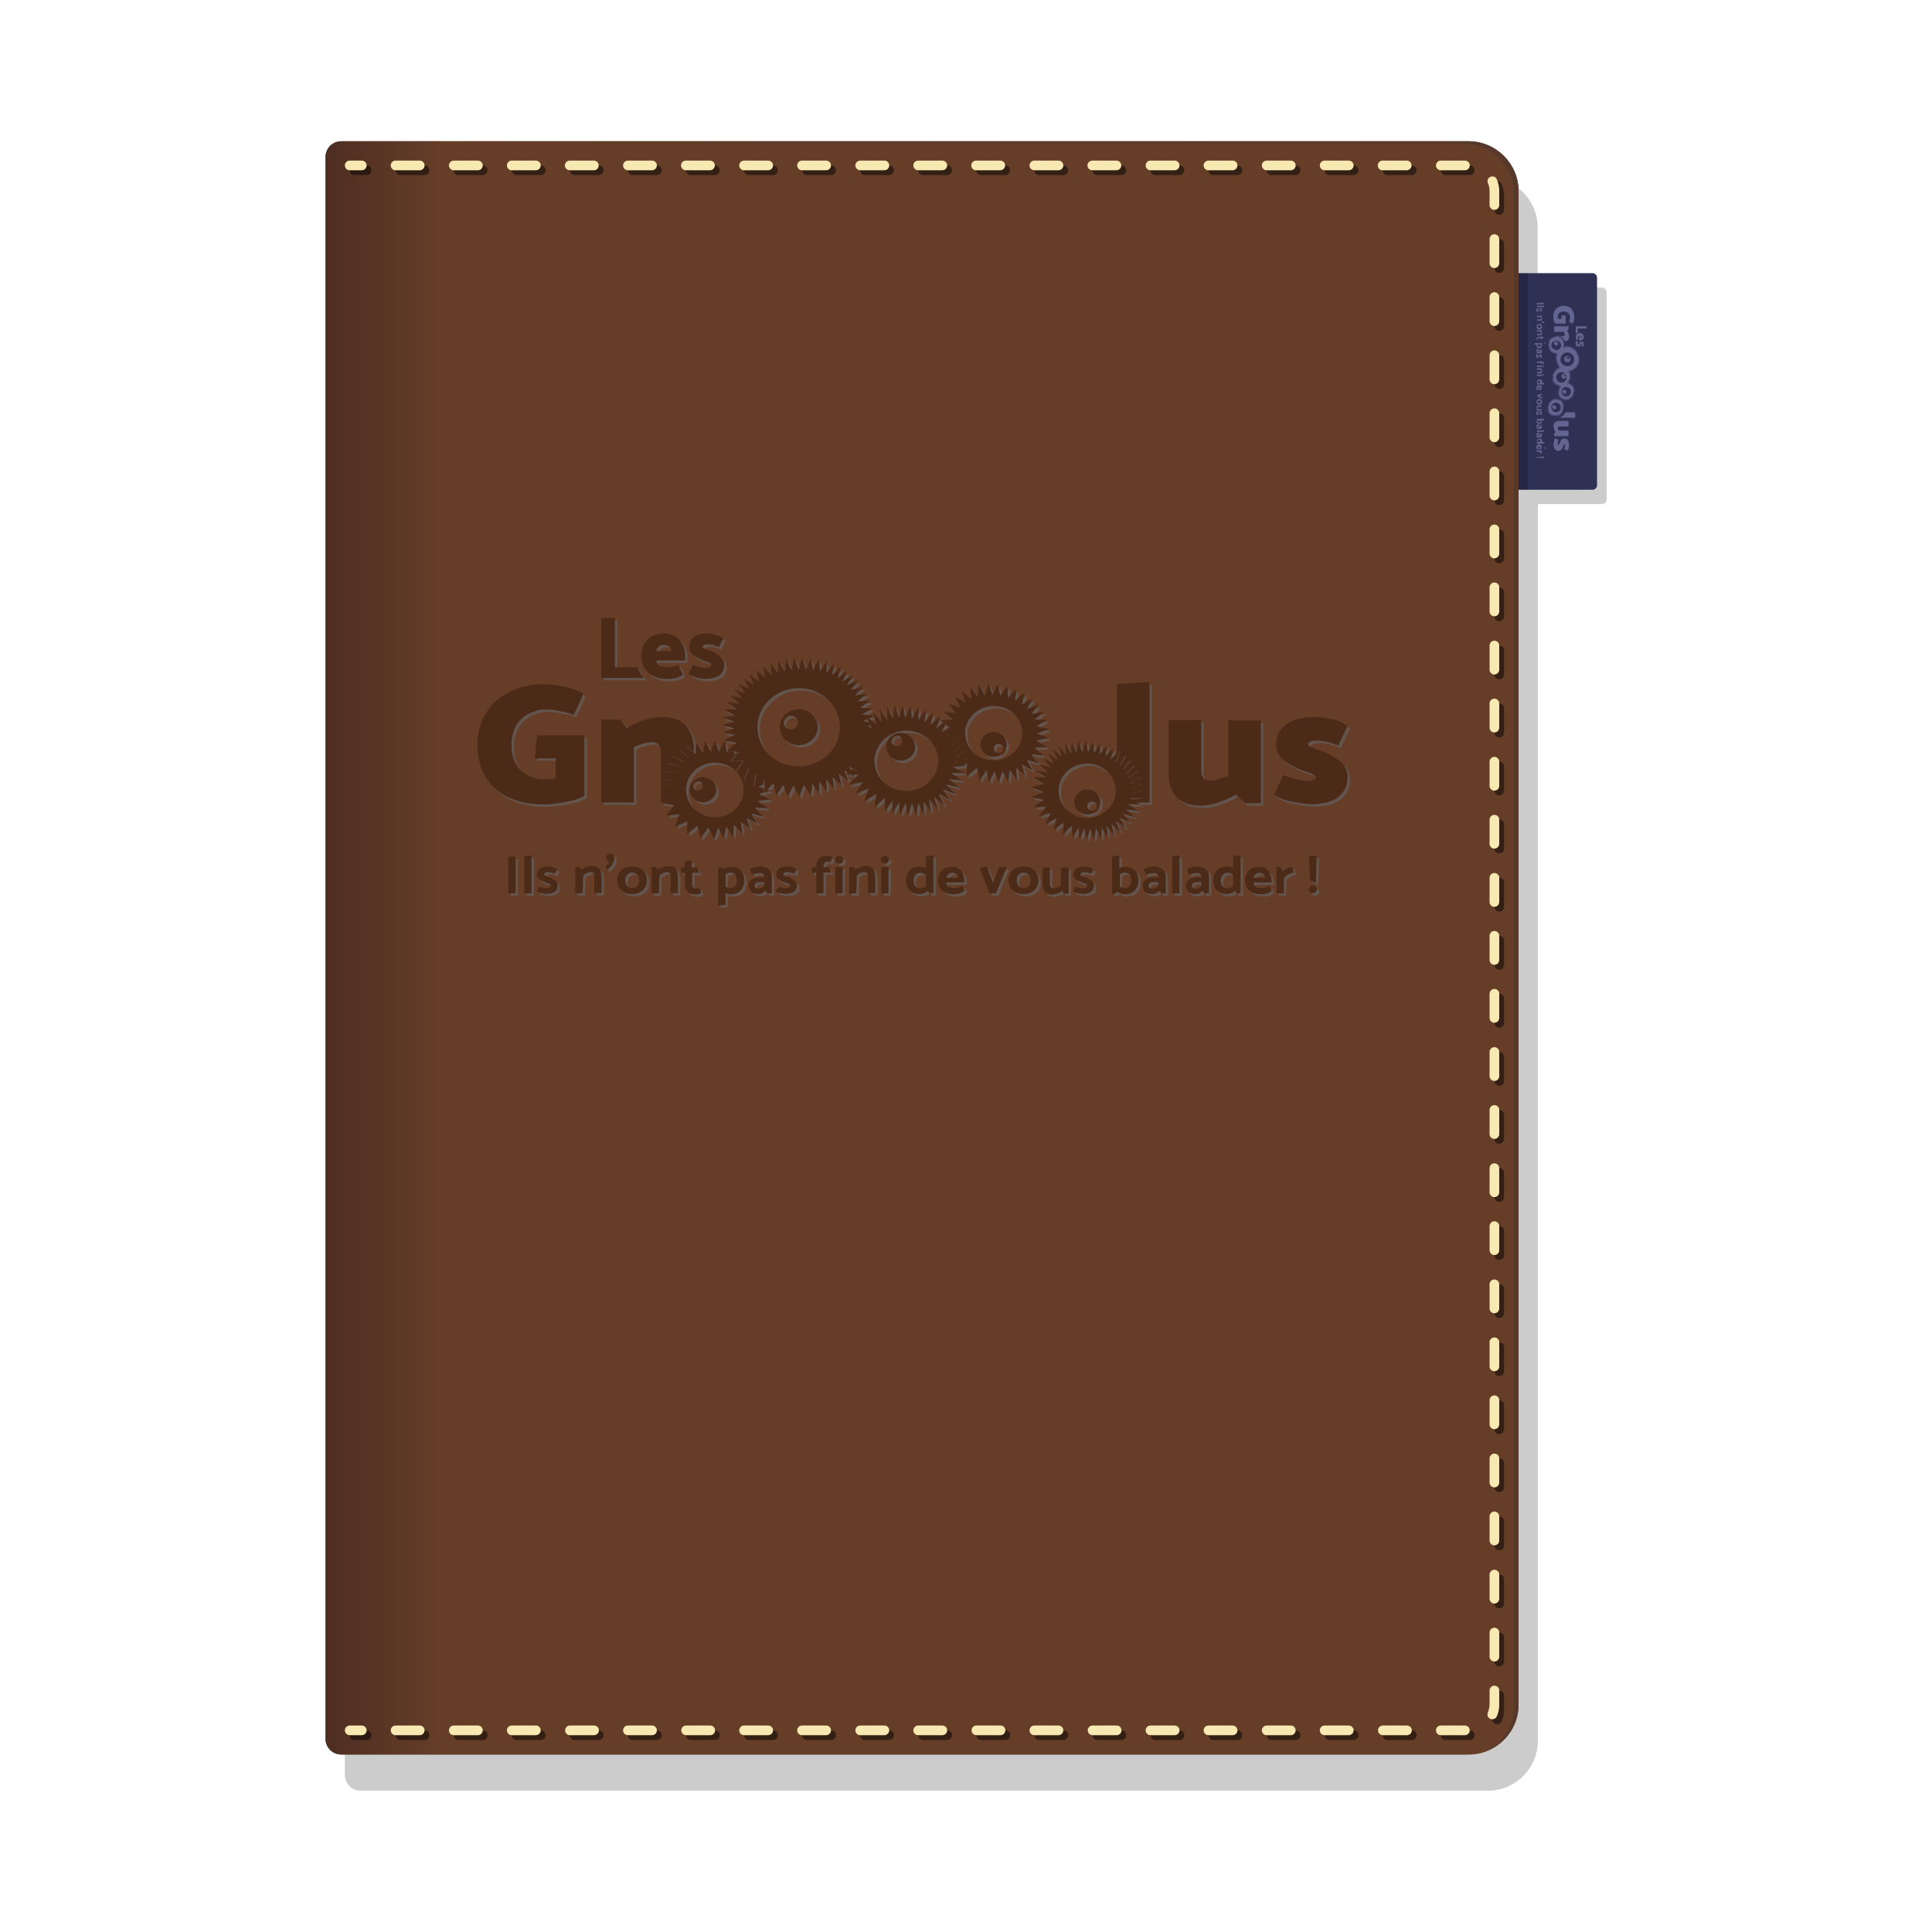 <?xml version="1.0" encoding="utf-8"?>
<!-- Generator: Adobe Illustrator 26.2.1, SVG Export Plug-In . SVG Version: 6.00 Build 0)  -->
<svg version="1.1" id="Layer_1" xmlns="http://www.w3.org/2000/svg" xmlns:xlink="http://www.w3.org/1999/xlink" x="0px" y="0px"
	 viewBox="0 0 800 800" style="enable-background:new 0 0 800 800;" xml:space="preserve">
<style type="text/css">
	.st0{opacity:0.2;enable-background:new    ;}
	.st1{fill:url(#SVGID_1_);}
	.st2{fill:url(#SVGID_00000023981825830074015180000000708777447383386799_);}
	.st3{opacity:0.5;}
	.st4{fill:none;stroke:#000000;stroke-width:4;stroke-linecap:round;stroke-miterlimit:10;}
	.st5{fill:none;stroke:#000000;stroke-width:4;stroke-linecap:round;stroke-miterlimit:10;stroke-dasharray:10.018,14.025;}
	.st6{fill:none;stroke:#F8E9B2;stroke-width:4;stroke-linecap:round;stroke-miterlimit:10;}
	.st7{fill:#F8E9B2;}
	.st8{opacity:0.4;fill:#3F322D;enable-background:new    ;}
	.st9{fill:#2E3054;}
	.st10{fill:#62658F;}
	.st11{fill:#63554E;}
	.st12{fill:#4C2A18;}
</style>
<g>
	<path class="st0" d="M663.3,119.1h-26.6V94.2c0-11.4-9.3-20.7-20.7-20.7l0,0H149.3c-3.6,0-6.5,2.9-6.5,6.5l0,0v655
		c0,3.6,2.9,6.5,6.5,6.5l0,0h466.8c11.4,0,20.7-9.3,20.7-20.7V208.7h26.6c1,0,1.9-0.8,1.9-1.9V121
		C665.2,119.9,664.4,119.1,663.3,119.1z"/>
	<g>
		
			<linearGradient id="SVGID_1_" gradientUnits="userSpaceOnUse" x1="134.8" y1="434.5" x2="628.8" y2="434.5" gradientTransform="matrix(1 0 0 1 0 -42)">
			<stop  offset="0" style="stop-color:#4A3E37"/>
			<stop  offset="9.819000e-02" style="stop-color:#534741"/>
		</linearGradient>
		<path class="st1" d="M141.3,58.5h466.8c11.4,0,20.7,9.3,20.7,20.7v626.6c0,11.4-9.3,20.7-20.7,20.7H141.3c-3.6,0-6.5-2.9-6.5-6.5
			l0,0V65C134.8,61.4,137.7,58.5,141.3,58.5z"/>
		
			<linearGradient id="SVGID_00000034091286359722403410000018016489555687377584_" gradientUnits="userSpaceOnUse" x1="134.8" y1="434.5" x2="628.8" y2="434.5" gradientTransform="matrix(1 0 0 1 0 -42)">
			<stop  offset="0" style="stop-color:#4E2D21"/>
			<stop  offset="9.712000e-02" style="stop-color:#663E28"/>
		</linearGradient>
		<path style="fill:url(#SVGID_00000034091286359722403410000018016489555687377584_);" d="M141.3,58.5h466.8
			c11.4,0,20.7,9.3,20.7,20.7v626.6c0,11.4-9.3,20.7-20.7,20.7H141.3c-3.6,0-6.5-2.9-6.5-6.5l0,0V65
			C134.8,61.4,137.7,58.5,141.3,58.5z"/>
		<g>
			<g class="st3">
				<line class="st4" x1="146.8" y1="70.5" x2="151.8" y2="70.5"/>
				<path class="st5" d="M165.8,70.5h444.3c5.9,0,10.7,4.8,10.7,10.7v626.6c0,5.9-4.8,10.7-10.7,10.7H158.8"/>
				<line class="st4" x1="151.8" y1="718.5" x2="146.8" y2="718.5"/>
			</g>
			<g>
				<line class="st6" x1="144.8" y1="68.5" x2="149.8" y2="68.5"/>
				<path class="st7" d="M606.6,718.5h-10c-1.1,0-2-0.9-2-2s0.9-2,2-2h10c1.1,0,2,0.9,2,2S607.7,718.5,606.6,718.5z M582.6,718.5
					h-10c-1.1,0-2-0.9-2-2s0.9-2,2-2h10c1.1,0,2,0.9,2,2S583.7,718.5,582.6,718.5z M558.5,718.5h-10c-1.1,0-2-0.9-2-2s0.9-2,2-2h10
					c1.1,0,2,0.9,2,2S559.6,718.5,558.5,718.5z M534.5,718.5h-10c-1.1,0-2-0.9-2-2s0.9-2,2-2h10c1.1,0,2,0.9,2,2
					S535.6,718.5,534.5,718.5z M510.4,718.5h-10c-1.1,0-2-0.9-2-2s0.9-2,2-2h10c1.1,0,2,0.9,2,2S511.5,718.5,510.4,718.5z
					 M486.4,718.5h-10c-1.1,0-2-0.9-2-2s0.9-2,2-2h10c1.1,0,2,0.9,2,2S487.5,718.5,486.4,718.5z M462.4,718.5h-10c-1.1,0-2-0.9-2-2
					s0.9-2,2-2h10c1.1,0,2,0.9,2,2S463.5,718.5,462.4,718.5z M438.3,718.5h-10c-1.1,0-2-0.9-2-2s0.9-2,2-2h10c1.1,0,2,0.9,2,2
					S439.4,718.5,438.3,718.5L438.3,718.5z M414.3,718.5h-10c-1.1,0-2-0.9-2-2s0.9-2,2-2h10c1.1,0,2,0.9,2,2
					S415.4,718.5,414.3,718.5L414.3,718.5z M390.2,718.5h-10c-1.1,0-2-0.9-2-2s0.9-2,2-2h10c1.1,0,2,0.9,2,2
					S391.3,718.5,390.2,718.5L390.2,718.5z M366.2,718.5h-10c-1.1,0-2-0.9-2-2s0.9-2,2-2h10c1.1,0,2,0.9,2,2
					S367.3,718.5,366.2,718.5L366.2,718.5z M342.1,718.5h-10c-1.1,0-2-0.9-2-2s0.9-2,2-2h10c1.1,0,2,0.9,2,2
					S343.2,718.5,342.1,718.5L342.1,718.5z M318.1,718.5h-10c-1.1,0-2-0.9-2-2s0.9-2,2-2h10c1.1,0,2,0.9,2,2
					S319.2,718.5,318.1,718.5L318.1,718.5z M294.1,718.5h-10c-1.1,0-2-0.9-2-2s0.9-2,2-2h10c1.1,0,2,0.9,2,2
					S295.2,718.5,294.1,718.5L294.1,718.5z M270,718.5h-10c-1.1,0-2-0.9-2-2s0.9-2,2-2h10c1.1,0,2,0.9,2,2S271.1,718.5,270,718.5
					L270,718.5z M246,718.5h-10c-1.1,0-2-0.9-2-2s0.9-2,2-2h10c1.1,0,2,0.9,2,2S247.1,718.5,246,718.5L246,718.5z M221.9,718.5h-10
					c-1.1,0-2-0.9-2-2s0.9-2,2-2h10c1.1,0,2,0.9,2,2S223,718.5,221.9,718.5L221.9,718.5z M197.9,718.5h-10c-1.1,0-2-0.9-2-2
					s0.9-2,2-2h10c1.1,0,2,0.9,2,2S199,718.5,197.9,718.5L197.9,718.5z M173.8,718.5h-10c-1.1,0-2-0.9-2-2s0.9-2,2-2h10
					c1.1,0,2,0.9,2,2S174.9,718.5,173.8,718.5L173.8,718.5z M617.9,711.9c-1.1,0-2-0.9-2-2c0-0.3,0.1-0.5,0.2-0.8
					c0.4-1.1,0.7-2.2,0.7-3.4V700c0-1.1,0.9-2,2-2s2,0.9,2,2v5.8c0,1.7-0.3,3.4-1,4.9C619.5,711.5,618.7,711.9,617.9,711.9
					L617.9,711.9z M618.8,688c-1.1,0-2-0.9-2-2v-10c0-1.1,0.9-2,2-2s2,0.9,2,2v10C620.8,687.1,619.9,688,618.8,688L618.8,688z
					 M618.8,664c-1.1,0-2-0.9-2-2v-10c0-1.1,0.9-2,2-2s2,0.9,2,2v10C620.8,663.1,619.9,664,618.8,664L618.8,664z M618.8,639.9
					c-1.1,0-2-0.9-2-2v-10c0-1.1,0.9-2,2-2s2,0.9,2,2v10C620.8,639,619.9,639.9,618.8,639.9L618.8,639.9z M618.8,615.9
					c-1.1,0-2-0.9-2-2v-10c0-1.1,0.9-2,2-2s2,0.9,2,2v10C620.8,615,619.9,615.9,618.8,615.9L618.8,615.9z M618.8,591.8
					c-1.1,0-2-0.9-2-2v-10c0-1.1,0.9-2,2-2s2,0.9,2,2v10C620.8,590.9,619.9,591.8,618.8,591.8L618.8,591.8z M618.8,567.8
					c-1.1,0-2-0.9-2-2v-10c0-1.1,0.9-2,2-2s2,0.9,2,2v10C620.8,566.9,619.9,567.8,618.8,567.8L618.8,567.8z M618.8,543.8
					c-1.1,0-2-0.9-2-2v-10c0-1.1,0.9-2,2-2s2,0.9,2,2v10C620.8,542.9,619.9,543.8,618.8,543.8L618.8,543.8z M618.8,519.7
					c-1.1,0-2-0.9-2-2v-10c0-1.1,0.9-2,2-2s2,0.9,2,2v10C620.8,518.8,619.9,519.7,618.8,519.7L618.8,519.7z M618.8,495.7
					c-1.1,0-2-0.9-2-2v-10c0-1.1,0.9-2,2-2s2,0.9,2,2v10C620.8,494.8,619.9,495.7,618.8,495.7L618.8,495.7z M618.8,471.6
					c-1.1,0-2-0.9-2-2v-10c0-1.1,0.9-2,2-2s2,0.9,2,2v10C620.8,470.7,619.9,471.6,618.8,471.6L618.8,471.6z M618.8,447.6
					c-1.1,0-2-0.9-2-2v-10c0-1.1,0.9-2,2-2s2,0.9,2,2v10C620.8,446.7,619.9,447.6,618.8,447.6L618.8,447.6z M618.8,423.5
					c-1.1,0-2-0.9-2-2v-10c0-1.1,0.9-2,2-2s2,0.9,2,2v10C620.8,422.6,619.9,423.5,618.8,423.5L618.8,423.5z M618.8,399.5
					c-1.1,0-2-0.9-2-2v-10c0-1.1,0.9-2,2-2s2,0.9,2,2v10C620.8,398.6,619.9,399.5,618.8,399.5L618.8,399.5z M618.8,375.5
					c-1.1,0-2-0.9-2-2v-10c0-1.1,0.9-2,2-2s2,0.9,2,2v10C620.8,374.6,619.9,375.5,618.8,375.5L618.8,375.5z M618.8,351.4
					c-1.1,0-2-0.9-2-2v-10c0-1.1,0.9-2,2-2s2,0.9,2,2v10C620.8,350.5,619.9,351.4,618.8,351.4L618.8,351.4z M618.8,327.4
					c-1.1,0-2-0.9-2-2v-10c0-1.1,0.9-2,2-2s2,0.9,2,2v10C620.8,326.5,619.9,327.4,618.8,327.4L618.8,327.4z M618.8,303.3
					c-1.1,0-2-0.9-2-2v-10c0-1.1,0.9-2,2-2s2,0.9,2,2v10C620.8,302.4,619.9,303.3,618.8,303.3L618.8,303.3z M618.8,279.3
					c-1.1,0-2-0.9-2-2v-10c0-1.1,0.9-2,2-2s2,0.9,2,2v10C620.8,278.4,619.9,279.3,618.8,279.3L618.8,279.3z M618.8,255.2
					c-1.1,0-2-0.9-2-2v-10c0-1.1,0.9-2,2-2s2,0.9,2,2v10C620.8,254.3,619.9,255.2,618.8,255.2L618.8,255.2z M618.8,231.2
					c-1.1,0-2-0.9-2-2v-10c0-1.1,0.9-2,2-2s2,0.9,2,2v10C620.8,230.3,619.9,231.2,618.8,231.2L618.8,231.2z M618.8,207.2
					c-1.1,0-2-0.9-2-2v-10c0-1.1,0.9-2,2-2s2,0.9,2,2v10C620.8,206.3,619.9,207.2,618.8,207.2L618.8,207.2z M618.8,183.1
					c-1.1,0-2-0.9-2-2v-10c0-1.1,0.9-2,2-2s2,0.9,2,2v10C620.8,182.2,619.9,183.1,618.8,183.1L618.8,183.1z M618.8,159.1
					c-1.1,0-2-0.9-2-2v-10c0-1.1,0.9-2,2-2s2,0.9,2,2v10C620.8,158.2,619.9,159.1,618.8,159.1L618.8,159.1z M618.8,135
					c-1.1,0-2-0.9-2-2v-10c0-1.1,0.9-2,2-2s2,0.9,2,2v10C620.8,134.1,619.9,135,618.8,135L618.8,135z M618.8,111c-1.1,0-2-0.9-2-2
					V99c0-1.1,0.9-2,2-2s2,0.9,2,2v10C620.8,110.1,619.9,111,618.8,111L618.8,111z M618.8,86.9c-1.1,0-2-0.9-2-2v-5.7
					c0-1.2-0.2-2.3-0.7-3.4c-0.4-1,0-2.2,1.1-2.6s2.2,0,2.6,1.1l0,0c0.7,1.6,1,3.2,1,4.9v5.7C620.8,86,619.9,86.9,618.8,86.9
					L618.8,86.9z M606.6,70.5h-10c-1.1,0-2-0.9-2-2s0.9-2,2-2h10c1.1,0,2,0.9,2,2S607.7,70.5,606.6,70.5z M582.5,70.5h-10
					c-1.1,0-2-0.9-2-2s0.9-2,2-2h10c1.1,0,2,0.9,2,2S583.6,70.5,582.5,70.5z M558.5,70.5h-10c-1.1,0-2-0.9-2-2s0.9-2,2-2h10
					c1.1,0,2,0.9,2,2S559.6,70.5,558.5,70.5z M534.5,70.5h-10c-1.1,0-2-0.9-2-2s0.9-2,2-2h10c1.1,0,2,0.9,2,2S535.6,70.5,534.5,70.5
					z M510.4,70.5h-10c-1.1,0-2-0.9-2-2s0.9-2,2-2h10c1.1,0,2,0.9,2,2S511.5,70.5,510.4,70.5L510.4,70.5z M486.4,70.5h-10
					c-1.1,0-2-0.9-2-2s0.9-2,2-2h10c1.1,0,2,0.9,2,2S487.5,70.5,486.4,70.5L486.4,70.5z M462.3,70.5h-10c-1.1,0-2-0.9-2-2s0.9-2,2-2
					h10c1.1,0,2,0.9,2,2S463.4,70.5,462.3,70.5z M438.3,70.5h-10c-1.1,0-2-0.9-2-2s0.9-2,2-2h10c1.1,0,2,0.9,2,2
					S439.4,70.5,438.3,70.5L438.3,70.5z M414.2,70.5h-10c-1.1,0-2-0.9-2-2s0.9-2,2-2h10c1.1,0,2,0.9,2,2S415.3,70.5,414.2,70.5
					L414.2,70.5z M390.2,70.5h-10c-1.1,0-2-0.9-2-2s0.9-2,2-2h10c1.1,0,2,0.9,2,2S391.3,70.5,390.2,70.5L390.2,70.5z M366.2,70.5
					h-10c-1.1,0-2-0.9-2-2s0.9-2,2-2h10c1.1,0,2,0.9,2,2S367.3,70.5,366.2,70.5L366.2,70.5z M342.1,70.5h-10c-1.1,0-2-0.9-2-2
					s0.9-2,2-2h10c1.1,0,2,0.9,2,2S343.2,70.5,342.1,70.5L342.1,70.5z M318.1,70.5h-10c-1.1,0-2-0.9-2-2s0.9-2,2-2h10
					c1.1,0,2,0.9,2,2S319.2,70.5,318.1,70.5L318.1,70.5z M294,70.5h-10c-1.1,0-2-0.9-2-2s0.9-2,2-2h10c1.1,0,2,0.9,2,2
					S295.1,70.5,294,70.5L294,70.5z M270,70.5h-10c-1.1,0-2-0.9-2-2s0.9-2,2-2h10c1.1,0,2,0.9,2,2S271.1,70.5,270,70.5L270,70.5z
					 M245.9,70.5h-10c-1.1,0-2-0.9-2-2s0.9-2,2-2h10c1.1,0,2,0.9,2,2S247.1,70.5,245.9,70.5L245.9,70.5z M221.9,70.5h-10
					c-1.1,0-2-0.9-2-2s0.9-2,2-2h10c1.1,0,2,0.9,2,2S223,70.5,221.9,70.5L221.9,70.5z M197.9,70.5h-10c-1.1,0-2-0.9-2-2s0.9-2,2-2
					h10c1.1,0,2,0.9,2,2S199,70.5,197.9,70.5L197.9,70.5z M173.8,70.5h-10c-1.1,0-2-0.9-2-2s0.9-2,2-2h10c1.1,0,2,0.9,2,2
					S174.9,70.5,173.8,70.5L173.8,70.5z"/>
				<line class="st6" x1="149.8" y1="716.5" x2="144.8" y2="716.5"/>
			</g>
		</g>
		<path class="st8" d="M608.1,58.5H140.8l465.3,1c11.4,0,20.7,9.3,20.7,20.7l0,0v626.6c0,7.5-4,14.4-10.5,18
			c7.6-3.3,12.5-10.7,12.5-19V79.2C628.8,67.8,619.5,58.5,608.1,58.5L608.1,58.5z"/>
	</g>
	<g>
		<path class="st9" d="M628.8,113.1h30.6c1,0,1.9,0.8,1.9,1.9l0,0v85.9c0,1-0.8,1.9-1.9,1.9l0,0h-30.6l0,0V113.1L628.8,113.1z"/>
		<rect x="628.8" y="113.1" class="st0" width="3.8" height="89.7"/>
		<g>
			<path class="st10" d="M645.3,173h7l-0.1-2.3h-3.9C647.6,171.9,646.6,172.8,645.3,173z"/>
			<path class="st10" d="M645.4,178.5c-0.1-0.2-0.2-0.4-0.2-0.7c-0.1-0.2-0.1-0.4-0.1-0.6c0-0.2,0.1-0.4,0.2-0.5
				c0.2-0.1,0.3-0.2,0.5-0.1h3.7v-2.3h-3.9c-0.6,0-1.2,0.2-1.7,0.5c-0.5,0.4-0.7,1-0.6,1.6c0,0.9,0.3,1.7,0.8,2.5l-0.6,0.6v1.1h6
				v-2.3h-4.1V178.5z"/>
			<path class="st10" d="M645.4,186.7c0.5,0,0.9-0.2,1.2-0.6c0.3-0.5,0.6-1,0.8-1.5c0.1-0.2,0.1-0.3,0.2-0.5
				c0.1-0.1,0.1-0.2,0.2-0.2c0.1,0,0.1,0.1,0.2,0.2c0.1,0.1,0.1,0.3,0.1,0.4c0,0.2,0,0.5-0.1,0.7c-0.1,0.3-0.2,0.5-0.3,0.8l1.4,0.6
				c0.2-0.3,0.4-0.7,0.5-1.1c0.1-0.4,0.1-0.8,0.1-1.2c0-0.7-0.1-1.4-0.5-2c-0.3-0.5-0.9-0.7-1.5-0.7c-0.5,0-0.9,0.2-1.2,0.6
				c-0.3,0.5-0.6,1-0.8,1.5c0,0.2-0.1,0.3-0.2,0.4c-0.1,0.1-0.1,0.2-0.2,0.2c-0.1,0-0.2-0.1-0.2-0.1c-0.1-0.1-0.1-0.2-0.1-0.4
				c0-0.3,0.1-0.6,0.1-0.8c0.1-0.3,0.2-0.6,0.3-0.9l-1.4-0.6c-0.3,0.4-0.5,0.8-0.5,1.2c-0.1,0.4-0.2,0.9-0.2,1.3
				c0,0.7,0.1,1.3,0.5,1.9C644.2,186.5,644.8,186.8,645.4,186.7z"/>
			<path class="st10" d="M643.9,134h4.4v-3.3l-1.7-0.2v1.5h-1.5c0-0.3-0.1-0.5-0.1-0.8c0-0.4,0.1-0.7,0.3-1.1
				c0.2-0.4,0.5-0.6,0.8-0.8c0.4-0.2,0.9-0.3,1.4-0.3s1,0.1,1.4,0.3s0.7,0.5,0.9,0.9c0.2,0.3,0.3,0.7,0.3,1.1c0,0.3,0,0.6-0.1,0.9
				c-0.1,0.4-0.2,0.7-0.3,1.1l1.5,0.7c0.2-0.4,0.4-0.8,0.5-1.3s0.2-1,0.2-1.5c0-0.8-0.2-1.6-0.5-2.3s-0.9-1.3-1.5-1.7
				c-0.7-0.4-1.5-0.6-2.4-0.6c-0.8,0-1.6,0.2-2.3,0.6c-0.6,0.4-1.2,0.9-1.5,1.6c-0.4,0.7-0.5,1.6-0.5,2.4c0,0.5,0.1,1.1,0.2,1.6
				C643.6,133.1,643.7,133.6,643.9,134z"/>
			<path class="st10" d="M645.7,162.8l-0.8,0.4l0.9,0.1l-0.7,0.5l0.9-0.1l-0.6,0.6l0.8-0.2l-0.5,0.7l0.8-0.4l-0.3,0.8l0.7-0.5
				l-0.1,0.9l0.6-0.7v0.9l0.5-0.7l0.2,0.9l0.4-0.8l0.3,0.8l0.2-0.9l0.5,0.7v-0.9l0.6,0.6l-0.2-0.9l0.7,0.5l-0.3-0.8l0.8,0.4
				l-0.5-0.7l0.9,0.2l-0.6-0.7l0.9,0.1l-0.7-0.6l0.9-0.1l-0.7-0.5l0.9-0.2l-0.8-0.4l0.8-0.3l-0.8-0.2l0.8-0.4l-0.9-0.1l0.7-0.5
				l-0.9,0.1l0.6-0.6l-0.8,0.2l0.4-0.7l-0.8,0.4l0.3-0.8l-0.7,0.5l0.1-0.9l-0.6,0.7v-0.9l-0.2,0.3l-0.4-0.5l0.9,0.3l-0.7-0.7
				l0.9,0.2l-0.7-0.6l0.9,0.1l-0.8-0.5h1l-0.8-0.4l0.9-0.1l-0.9-0.3l0.9-0.2l-0.9-0.2l0.9-0.3l-0.9-0.1l0.9-0.4h-0.9l0.8-0.5
				l-0.9,0.2l0.7-0.6l-0.3,0.1l0.1-0.9l0.5,0.7V153l0.5,0.7l-0.1-0.9l0.6,0.6l-0.2-0.9l0.7,0.6l-0.3-0.8l0.7,0.5l-0.4-0.8l0.8,0.4
				l-0.5-0.7l0.8,0.3l-0.5-0.7l0.8,0.2l-0.6-0.6l0.9,0.1l-0.7-0.5h0.9l-0.7-0.5l0.9-0.1l-0.8-0.4l0.8-0.2l-0.8-0.3l0.8-0.3l-0.8-0.2
				l0.8-0.3l-0.9-0.2l0.8-0.4l-0.9-0.1l0.7-0.4H653l0.7-0.5l-0.9,0.1l0.7-0.6l-0.9,0.1l0.6-0.6l-0.8,0.2l0.5-0.7l-0.8,0.3l0.5-0.7
				l-0.8,0.4l0.4-0.8l-0.7,0.5l0.3-0.8l-0.7,0.6l0.2-0.8l-0.6,0.6l0.1-0.9l-0.5,0.7v-0.9l-0.4,0.7l-0.1-0.9l-0.3,0.8l-0.2-0.8
				l-0.3,0.8l-0.3-0.8l-0.2,0.9l-0.4-0.8l-0.2,0.9l-0.1-0.1h0.1l-0.3-0.2l-0.3-0.4l0.7-0.1l-0.8-0.4l0.8-0.3l-0.8-0.3l0.8-0.4
				l-0.9-0.2l0.7-0.5h-0.9l0.6-0.6l-0.9,0.1l0.5-0.7l-0.8,0.3l0.4-0.8L646,140l0.2-0.8l-0.7,0.6v-0.9l-0.5,0.7l-0.1-0.9l-0.4,0.8
				l-0.3-0.8L644,140l-0.6-0.8l-0.2,0.9l-0.7-0.6l0.1,0.9l-0.9-0.3l0.4,0.8h-0.9l0.6,0.7l-0.9,0.2l0.8,0.5l-0.8,0.4l0.8,0.3
				l-0.8,0.4l0.9,0.2l-0.7,0.5h0.9l-0.7,0.6l0.9-0.1l-0.6,0.7l0.8-0.3l-0.4,0.8l0.8-0.4l-0.3,0.8l0.7-0.6l-0.1,0.9l0.5-0.7l0.1,0.9
				l0.4-0.8l0.3,0.8l0.1-0.3l0.5,0.5l-0.9,0.2l0.8,0.5l-0.9,0.3l0.8,0.4l-0.8,0.4l0.9,0.3l-0.8,0.5l0.9,0.1l-0.7,0.4h0.9l-0.7,0.5
				h0.9l-0.7,0.6l0.9-0.1l-0.6,0.6l0.8-0.2l-0.6,0.7l0.8-0.3l-0.2,0.3l-0.1-0.2v0.3l-0.2,0.2l0.1-0.1v0.5l-0.7-0.7l0.2,1l-0.9-0.5
				l0.4,0.9l-0.9-0.3l0.5,0.8l-1-0.1l0.7,0.7h-1l0.8,0.5h-1l0.8,0.5l-0.9,0.1l0.9,0.4l-0.9,0.2l0.9,0.3l-0.9,0.3l0.9,0.1l-0.9,0.4
				h0.9l-0.8,0.5l0.9-0.1l-0.7,0.6l0.9-0.3l-0.6,0.7l0.9-0.4l-0.5,0.8l0.8-0.5l-0.3,0.9l0.7-0.6l-0.2,0.9l0.6-0.7l-0.1,0.9l0.5-0.8
				v1l0.4-0.8l0.1,0.1l0.1,0.7h-0.7l0.6,0.7l-0.9,0.2l0.7,0.5l-0.9,0.2l0.8,0.4l-0.8,0.3L645.7,162.8z M645.2,146.3L645.2,146.3
				L645.2,146.3L645.2,146.3z M647.2,144.5l-0.2-0.2h0.2V144.5z M647.2,143.9l-0.1-0.1h0.1V143.9z M642.4,143c0-1.1,0.9-2,2-2
				s2,0.9,2,2c0,0.5-0.2,1.1-0.6,1.4l0,0l0,0c-0.8,0.8-2.1,0.7-2.8-0.1C642.6,144,642.4,143.5,642.4,143z M644.6,146l0.2,0.4h-0.3
				L644.6,146z M646.2,149.3c-0.3-1.6,0.8-3,2.3-3.3c1.6-0.3,3,0.8,3.3,2.3c0.3,1.6-0.8,3-2.3,3.3l0,0
				C647.9,151.8,646.4,150.8,646.2,149.3L646.2,149.3z M646.8,159.8L646.8,159.8L646.8,159.8L646.8,159.8z M646.5,159.7L646.5,159.7
				v-0.2V159.7z M649,159.2l-0.2-0.3l-0.1-0.2l0.5,0.2L649,159.2z M649.2,154.2l0.5-0.5l0.2,0.3L649.2,154.2z M646.7,152.8
				L646.7,152.8L646.7,152.8L646.7,152.8z M646,152.8l0.1-0.1L646,152.8L646,152.8z M649,153.4L649,153.4L649,153.4L649,153.4z
				 M648.9,153.9l0.2-0.3l0.1,0.2L648.9,153.9z M649.6,153.6l-0.3,0.1l0.1-0.5L649.6,153.6z M646.2,152.2l-0.2,0.4l-0.1-0.2
				L646.2,152.2z M645.8,158.3c-1.1-0.4-1.7-1.7-1.3-2.8s1.7-1.7,2.8-1.3s1.7,1.7,1.3,2.8l0,0C648.2,158.1,646.9,158.7,645.8,158.3
				L645.8,158.3z M645.9,159.6L645.9,159.6L645.9,159.6L645.9,159.6z M646.2,160.1l0.1,0.3h-0.2L646.2,160.1z M646.6,161.7
				c0.3-1.1,1.4-1.7,2.4-1.4c1.1,0.3,1.7,1.4,1.4,2.4c-0.3,1.1-1.4,1.7-2.4,1.4l0,0C647,163.9,646.3,162.8,646.6,161.7L646.6,161.7z
				"/>
			<path class="st10" d="M647.9,138.6c0,0.2-0.1,0.4-0.2,0.5c-0.2,0.1-0.3,0.2-0.5,0.1h-1.3c1,0.4,1.8,1.2,2.2,2.2
				c0.4-0.1,0.7-0.2,1-0.5c0.5-0.4,0.7-1,0.6-1.6c0-0.9-0.3-1.7-0.8-2.5l0.6-0.4v-1.3h-6v2.3h4.1c0.1,0.2,0.2,0.4,0.2,0.7
				C647.8,138.2,647.9,138.4,647.9,138.6z"/>
			<path class="st10" d="M645.3,142.1c0-0.5-0.4-0.9-0.9-0.9s-0.9,0.4-0.9,0.9s0.4,0.9,0.9,0.9l0,0
				C644.9,143,645.3,142.6,645.3,142.1L645.3,142.1z M644.4,141.8c0-0.2,0.2-0.3,0.3-0.3c0.2,0,0.3,0.2,0.3,0.3
				c0,0.2-0.2,0.3-0.3,0.3C644.5,142.1,644.4,142,644.4,141.8L644.4,141.8L644.4,141.8z"/>
			<path class="st10" d="M650.3,148.5c-0.1-0.7-0.8-1.2-1.5-1.1c-0.7,0.1-1.2,0.8-1.1,1.5s0.8,1.2,1.5,1.1
				C649.9,149.9,650.4,149.2,650.3,148.5z M648.8,148.3c0-0.3,0.1-0.5,0.4-0.6s0.5,0.1,0.6,0.4c0,0.3-0.1,0.5-0.4,0.6
				C649.1,148.7,648.8,148.6,648.8,148.3L648.8,148.3z"/>
			<path class="st10" d="M648.5,156.1c0.2-0.5-0.1-1.1-0.6-1.3s-1.1,0.1-1.3,0.6s0.1,1.1,0.6,1.3
				C647.7,156.9,648.3,156.7,648.5,156.1L648.5,156.1z M647.8,155.9c-0.2-0.1-0.3-0.3-0.2-0.5s0.3-0.3,0.5-0.2s0.3,0.3,0.2,0.5l0,0
				C648.3,155.9,648,156,647.8,155.9L647.8,155.9z"/>
			<path class="st10" d="M648.6,162.3c0-0.5-0.4-0.9-0.9-0.9s-0.9,0.4-0.9,0.9s0.4,0.9,0.9,0.9S648.6,162.8,648.6,162.3L648.6,162.3
				z M647.1,162.6c0-0.2,0.2-0.3,0.3-0.3c0.2,0,0.3,0.2,0.3,0.3c0,0.2-0.2,0.3-0.3,0.3S647.1,162.8,647.1,162.6L647.1,162.6z"/>
			<path class="st10" d="M643.7,171.6l0.1,0.9l0.3-0.8l0.2,0.8l0.2-0.8l0.3,0.8l0.1-0.8l0.4,0.7l-0.1-0.8l0.5,0.7l-0.2-0.8l0.6,0.6
				l-0.3-0.8l0.7,0.5l-0.4-0.7l0.7,0.4l-0.5-0.7l0.8,0.3l-0.6-0.6l0.8,0.2l-0.7-0.6l0.8,0.1l-0.7-0.5h0.9l-0.7-0.4l0.9-0.1l-0.8-0.3
				l0.8-0.2l-0.8-0.2l0.8-0.3l-0.8-0.1l0.8-0.4H647l0.7-0.4l-0.8,0.1l0.7-0.5l-0.8,0.2l0.6-0.6l-0.8,0.3l0.5-0.7l-0.7,0.4l0.4-0.8
				l-0.7,0.5l0.2-0.8l-0.6,0.6l0.1-0.8l-0.5,0.7V165l-0.5,0.7l-0.2-0.9l-0.4,0.8l-0.4-0.8l-0.2,0.9l-0.5-0.7v0.9l-0.7-0.5l0.2,0.9
				l-0.8-0.4l0.4,0.8l-0.9-0.2l0.6,0.7H641l0.7,0.6l-0.9,0.1l0.7,0.4l-0.9,0.1l0.8,0.3l-0.8,0.1l0.8,0.3l-0.8,0.2l0.8,0.2l-0.8,0.3
				h0.8l-0.7,0.4l0.8-0.1l-0.7,0.5l0.8-0.2L641,171l0.8-0.3l-0.5,0.7l0.7-0.4l-0.4,0.8l0.7-0.5l-0.2,0.8l0.6-0.6l-0.1,0.8l0.5-0.7
				v0.9L643.7,171.6z M643.8,170.6c-1.1-0.3-1.7-1.4-1.4-2.4c0.3-1.1,1.4-1.7,2.4-1.4s1.7,1.4,1.4,2.4l0,0
				C646,170.3,644.9,170.9,643.8,170.6z"/>
			<path class="st10" d="M644.4,168.7c0-0.5-0.4-0.9-0.9-0.9s-0.9,0.4-0.9,0.9s0.4,0.9,0.9,0.9l0,0
				C644,169.6,644.4,169.2,644.4,168.7z M642.9,169.1c0-0.2,0.2-0.3,0.3-0.3c0.2,0,0.3,0.2,0.3,0.3c0,0.2-0.2,0.3-0.3,0.3
				S642.9,169.2,642.9,169.1L642.9,169.1L642.9,169.1z"/>
			<path class="st10" d="M640,142c0-0.1,0-0.2-0.1-0.2c-0.1-0.1-0.3-0.1-0.4,0c-0.1,0.1-0.1,0.1-0.1,0.2c0,0.1,0,0.2,0.1,0.2
				c0.1,0.1,0.3,0.1,0.4,0C640,142.2,640,142.1,640,142z"/>
			<path class="st10" d="M640,185.5c0-0.1,0-0.2-0.1-0.2c-0.1-0.1-0.3-0.1-0.4,0c-0.1,0.1-0.1,0.1-0.1,0.2c0,0.1,0,0.2,0.1,0.2
				c0.1,0.1,0.3,0.1,0.4,0C640,185.7,640,185.6,640,185.5z"/>
			<path class="st10" d="M652.7,138c0.2-0.1,0.4-0.2,0.6-0.3l0,0V136h3.6v-0.9h-4.4v2.9H652.7z"/>
			<path class="st10" d="M653.3,142.6c0-0.1-0.1-0.2-0.1-0.3c0-0.3,0.1-0.5,0.2-0.8v-0.1l-0.7-0.3l0,0c-0.1,0.2-0.2,0.3-0.2,0.5
				c-0.1,0.2-0.1,0.4-0.1,0.6c0,0.3,0.1,0.7,0.3,1c0.2,0.2,0.5,0.4,0.8,0.4s0.5-0.1,0.7-0.3s0.3-0.5,0.4-0.8c0-0.1,0.1-0.2,0.1-0.3
				l0.1-0.1c0.1,0,0.1,0,0.1,0.1s0.1,0.1,0.1,0.2c0,0.1,0,0.2,0,0.4c0,0.1-0.1,0.3-0.2,0.4v0.1l0.7,0.3l0,0c0.1-0.2,0.2-0.3,0.2-0.5
				c0.1-0.2,0.1-0.4,0.1-0.5c0-0.3-0.1-0.6-0.3-0.9c-0.2-0.2-0.4-0.4-0.7-0.3c-0.2,0-0.5,0.1-0.6,0.3c-0.2,0.2-0.3,0.5-0.4,0.7
				c-0.1,0.2-0.2,0.5-0.3,0.5C653.4,142.7,653.4,142.7,653.3,142.6z"/>
			<path class="st10" d="M652.5,139.7c0,0.2,0,0.4,0.1,0.7c0,0.1,0.1,0.2,0.2,0.3v0.1l0.7-0.3v-0.1c0-0.1-0.1-0.2-0.1-0.2
				c0-0.1-0.1-0.3-0.1-0.4c0-0.2,0-0.4,0.2-0.6c0.1-0.1,0.2-0.2,0.4-0.2v2h0.3c0.3,0,0.6,0,0.8-0.2c0.2-0.1,0.5-0.3,0.6-0.5
				c0.2-0.2,0.2-0.5,0.2-0.8s-0.1-0.6-0.2-0.8c-0.1-0.2-0.3-0.4-0.6-0.6c-0.3-0.1-0.6-0.2-0.9-0.2c-0.5,0-0.9,0.1-1.2,0.5
				C652.6,138.7,652.5,139.2,652.5,139.7z M654.8,139.1c0.1,0.1,0.1,0.2,0.1,0.4c0,0.1,0,0.3-0.1,0.4c-0.1,0.1-0.2,0.1-0.3,0.2V139
				C654.6,138.9,654.7,139,654.8,139.1L654.8,139.1z"/>
			<g>
				<path class="st10" d="M636.4,125.4h2.9v0.6h-2.9V125.4z"/>
				<path class="st10" d="M636.4,126.6h3l0,0.6h-3V126.6L636.4,126.6z"/>
				<path class="st10" d="M636.5,127.6l0.4,0.2c-0.1,0.2-0.1,0.4-0.1,0.6c0,0.1,0,0.2,0,0.2c0,0.1,0.1,0.1,0.1,0.1
					c0.1,0,0.2-0.1,0.3-0.4c0.1-0.2,0.2-0.4,0.2-0.5s0.2-0.2,0.4-0.2c0.2,0,0.3,0.1,0.5,0.2c0.1,0.2,0.2,0.4,0.2,0.6
					c0,0.1,0,0.2-0.1,0.4s-0.1,0.3-0.2,0.4l-0.4-0.2c0-0.1,0.1-0.2,0.1-0.3c0-0.1,0-0.2,0-0.3c0-0.1,0-0.1-0.1-0.2
					c0-0.1-0.1-0.1-0.1-0.1c0,0-0.1,0-0.1,0.1c0,0.1-0.1,0.2-0.1,0.2c-0.1,0.2-0.2,0.4-0.3,0.5c-0.1,0.2-0.2,0.2-0.4,0.2
					c-0.2,0-0.4-0.1-0.5-0.2c-0.1-0.2-0.2-0.4-0.2-0.7c0-0.1,0-0.2,0.1-0.4C636.4,127.9,636.4,127.7,636.5,127.6L636.5,127.6z"/>
				<path class="st10" d="M636.4,131.3v-0.6h2.1v0.4l-0.2,0.1c0.1,0.1,0.2,0.3,0.2,0.4c0,0.2,0.1,0.3,0.1,0.4c0,0.3-0.1,0.5-0.2,0.6
					c-0.2,0.1-0.4,0.2-0.6,0.2h-1.3v-0.6h1.3c0.1,0,0.2,0,0.3-0.1s0.1-0.1,0.1-0.2c0-0.1,0-0.2-0.1-0.3c0-0.1-0.1-0.2-0.2-0.3
					L636.4,131.3L636.4,131.3z"/>
				<path class="st10" d="M639.5,133.5c0,0.1,0,0.2-0.1,0.2c-0.1,0.1-0.2,0.1-0.3,0.1c-0.2,0-0.3-0.1-0.5-0.2
					c-0.2-0.1-0.3-0.2-0.4-0.4l0.3-0.1c0.1,0.1,0.2,0.2,0.2,0.2c0,0,0.1,0.1,0.2,0.1c0-0.1,0-0.1,0.1-0.2c0.1-0.1,0.1-0.1,0.2-0.1
					s0.2,0,0.2,0.1C639.5,133.3,639.5,133.4,639.5,133.5L639.5,133.5z"/>
				<path class="st10" d="M636.8,136.3c-0.2-0.1-0.3-0.2-0.4-0.4c-0.1-0.2-0.1-0.4-0.1-0.6c0-0.2,0-0.4,0.1-0.6
					c0.1-0.2,0.2-0.3,0.4-0.4c0.2-0.1,0.4-0.2,0.6-0.2s0.4,0.1,0.6,0.2s0.3,0.2,0.4,0.4c0.1,0.2,0.1,0.4,0.1,0.6
					c0,0.2,0,0.4-0.1,0.6c-0.1,0.2-0.2,0.3-0.4,0.4c-0.2,0.1-0.4,0.2-0.6,0.2S637,136.3,636.8,136.3z M636.9,135.6
					c0.1,0.1,0.3,0.2,0.5,0.2s0.3-0.1,0.4-0.2c0.1-0.1,0.2-0.2,0.2-0.4c0-0.2-0.1-0.3-0.2-0.4c-0.1-0.1-0.3-0.2-0.5-0.2
					s-0.3,0.1-0.4,0.2c-0.1,0.1-0.2,0.2-0.2,0.4C636.8,135.4,636.8,135.5,636.9,135.6L636.9,135.6z"/>
				<path class="st10" d="M636.4,137.3v-0.6h2.1v0.4l-0.2,0.1c0.1,0.1,0.2,0.3,0.2,0.4c0,0.2,0.1,0.3,0.1,0.4c0,0.3-0.1,0.5-0.2,0.6
					c-0.2,0.1-0.4,0.2-0.6,0.2h-1.3v-0.6h1.3c0.1,0,0.2,0,0.3-0.1c0.1-0.1,0.1-0.1,0.1-0.2s0-0.2-0.1-0.3c0-0.1-0.1-0.2-0.2-0.3
					L636.4,137.3L636.4,137.3z"/>
				<path class="st10" d="M638.4,140.4l-0.4,0.2V140h-0.9c-0.1,0-0.2,0-0.3,0.1s-0.1,0.1-0.1,0.2c0,0.1,0,0.2,0.1,0.2l-0.4,0.2
					c0-0.1-0.1-0.1-0.1-0.2c0-0.1,0-0.2,0-0.2c0-0.3,0.1-0.5,0.2-0.6c0.1-0.2,0.3-0.2,0.6-0.2h1v-0.3h0.4v0.3h0.5l0.1,0.6h-0.6
					L638.4,140.4L638.4,140.4z"/>
				<path class="st10" d="M638.2,143.9c-0.2,0.2-0.5,0.3-0.8,0.3c-0.2,0-0.4-0.1-0.6-0.1c-0.2-0.1-0.3-0.2-0.4-0.4s-0.1-0.4-0.1-0.6
					c0-0.1,0-0.2,0.1-0.4h-0.9l0-0.6h3v0.3l-0.1,0.1c0.1,0.2,0.2,0.4,0.2,0.6C638.5,143.4,638.4,143.7,638.2,143.9L638.2,143.9z
					 M636.9,143.4c0.1,0.1,0.3,0.1,0.5,0.1s0.3-0.1,0.4-0.1c0.1-0.1,0.2-0.2,0.2-0.4c0-0.1,0-0.2-0.1-0.4h-1
					c-0.1,0.1-0.1,0.2-0.1,0.4C636.8,143.2,636.8,143.3,636.9,143.4L636.9,143.4z"/>
				<path class="st10" d="M637.8,144.8l0.5-0.2c0,0.1,0.1,0.2,0.1,0.4s0.1,0.3,0.1,0.4c0,0.2,0,0.3-0.1,0.5
					c-0.1,0.2-0.2,0.2-0.3,0.3c-0.1,0.1-0.2,0.1-0.4,0.1h-1.4V146l0.2-0.1c-0.2-0.2-0.3-0.4-0.3-0.6c0-0.2,0.1-0.5,0.2-0.6
					c0.1-0.1,0.3-0.2,0.5-0.2s0.4,0.1,0.5,0.2c0.1,0.2,0.2,0.3,0.2,0.6v0.4c0.1,0,0.2,0,0.2-0.1c0.1-0.1,0.1-0.2,0.1-0.2
					s0-0.2,0-0.3C637.9,144.9,637.9,144.8,637.8,144.8L637.8,144.8z M637,145c-0.1,0-0.1,0-0.2,0.1c0,0.1-0.1,0.1-0.1,0.2
					c0,0.2,0.1,0.3,0.2,0.5h0.3v-0.4c0-0.1,0-0.2-0.1-0.2C637.1,145,637.1,145,637,145L637,145z"/>
				<path class="st10" d="M636.5,146.7l0.4,0.2c-0.1,0.2-0.1,0.4-0.1,0.6c0,0.1,0,0.2,0,0.2c0,0.1,0.1,0.1,0.1,0.1
					c0.1,0,0.2-0.1,0.3-0.4c0.1-0.2,0.2-0.4,0.2-0.5s0.2-0.2,0.4-0.2c0.2,0,0.3,0.1,0.5,0.2c0.1,0.2,0.2,0.4,0.2,0.6
					c0,0.1,0,0.2-0.1,0.4s-0.1,0.3-0.2,0.4l-0.4-0.2c0-0.1,0.1-0.2,0.1-0.3c0-0.1,0-0.2,0-0.3c0-0.1,0-0.1-0.1-0.2
					c0-0.1-0.1-0.1-0.1-0.1c0,0-0.1,0-0.1,0.1c0,0.1-0.1,0.2-0.1,0.2c-0.1,0.2-0.2,0.4-0.3,0.5c-0.1,0.2-0.2,0.2-0.4,0.2
					c-0.2,0-0.4-0.1-0.5-0.2c-0.1-0.2-0.2-0.4-0.2-0.7c0-0.1,0-0.2,0.1-0.4C636.4,146.9,636.4,146.8,636.5,146.7L636.5,146.7z"/>
				<path class="st10" d="M638,149.5h0.4v0.3h0.2c0.2,0,0.4,0.1,0.6,0.2c0.1,0.2,0.2,0.4,0.2,0.6c0,0.1,0,0.2,0,0.2
					c0,0.1-0.1,0.2-0.1,0.2l-0.4-0.2c0-0.1,0.1-0.2,0.1-0.2c0-0.1,0-0.2-0.1-0.2c-0.1-0.1-0.2-0.1-0.3-0.1h-0.1v0.4l-0.4,0.2v-0.6
					h-1.7v-0.6h1.7L638,149.5L638,149.5z"/>
				<path class="st10" d="M638.7,151.7c0-0.1,0-0.2,0.1-0.2c0.1-0.1,0.1-0.1,0.2-0.1s0.2,0,0.2,0.1c0.1,0.1,0.1,0.1,0.1,0.2
					c0,0.1,0,0.2-0.1,0.2c-0.1,0.1-0.1,0.1-0.2,0.1s-0.2,0-0.2-0.1C638.8,151.9,638.7,151.8,638.7,151.7z M636.4,151.4h2.1v0.6h-2.1
					V151.4z"/>
				<path class="st10" d="M636.4,153.1v-0.6h2.1v0.4l-0.2,0.1c0.1,0.1,0.2,0.3,0.2,0.4c0,0.2,0.1,0.3,0.1,0.4c0,0.3-0.1,0.5-0.2,0.6
					c-0.2,0.1-0.4,0.2-0.6,0.2h-1.3V154h1.3c0.1,0,0.2,0,0.3-0.1s0.1-0.1,0.1-0.2c0-0.1,0-0.2-0.1-0.3c0-0.1-0.1-0.2-0.2-0.3
					L636.4,153.1L636.4,153.1z"/>
				<path class="st10" d="M638.7,155.3c0-0.1,0-0.2,0.1-0.2c0.1-0.1,0.1-0.1,0.2-0.1s0.2,0,0.2,0.1s0.1,0.1,0.1,0.2
					c0,0.1,0,0.2-0.1,0.2c-0.1,0.1-0.1,0.1-0.2,0.1s-0.2,0-0.2-0.1C638.8,155.5,638.7,155.4,638.7,155.3z M636.4,155.1h2.1v0.6h-2.1
					V155.1z"/>
				<path class="st10" d="M639.4,159.2h-3v-0.3l0.2-0.1c-0.2-0.2-0.2-0.4-0.2-0.6c0-0.3,0.1-0.6,0.3-0.8c0.2-0.2,0.5-0.3,0.8-0.3
					c0.2,0,0.4,0.1,0.6,0.1c0.2,0.1,0.3,0.2,0.4,0.4c0.1,0.2,0.1,0.4,0.1,0.6c0,0.1,0,0.2,0,0.2s-0.1,0.2-0.1,0.2h1L639.4,159.2
					L639.4,159.2z M636.9,157.8c-0.1,0.1-0.2,0.2-0.2,0.4c0,0.1,0,0.2,0,0.2s0.1,0.2,0.1,0.2h0.9c0.1-0.1,0.1-0.2,0.1-0.2
					c0-0.1,0-0.2,0-0.2c0-0.2-0.1-0.3-0.2-0.4c-0.1-0.1-0.3-0.1-0.5-0.1S637.1,157.7,636.9,157.8L636.9,157.8z"/>
				<path class="st10" d="M637.2,161.7v-1.5c-0.2,0-0.2,0.1-0.3,0.2s-0.1,0.2-0.1,0.5c0,0.1,0,0.2,0,0.3c0,0.1,0.1,0.2,0.1,0.3
					l-0.4,0.2c-0.1-0.1-0.2-0.2-0.2-0.4c0-0.1-0.1-0.3-0.1-0.5c0-0.4,0.1-0.7,0.3-1c0.2-0.2,0.5-0.3,0.8-0.3c0.2,0,0.4,0.1,0.6,0.1
					c0.2,0.1,0.3,0.2,0.4,0.4c0.1,0.2,0.1,0.4,0.1,0.6c0,0.2,0,0.4-0.2,0.6c-0.1,0.2-0.2,0.2-0.4,0.3c-0.2,0.1-0.3,0.1-0.6,0.1
					L637.2,161.7L637.2,161.7L637.2,161.7z M637.6,160.2v0.9c0.1,0,0.2-0.1,0.3-0.2c0.1-0.1,0.1-0.2,0.1-0.3s0-0.2-0.1-0.3
					C637.8,160.3,637.7,160.3,637.6,160.2L637.6,160.2z"/>
				<path class="st10" d="M636.4,163.7l2-0.8l0.2,0.6l-1.3,0.5l1.3,0.5v0.6l-2.1-0.9V163.7L636.4,163.7z"/>
				<path class="st10" d="M636.8,167.4c-0.2-0.1-0.3-0.2-0.4-0.4c-0.1-0.2-0.1-0.4-0.1-0.6s0-0.4,0.1-0.6c0.1-0.2,0.2-0.3,0.4-0.4
					c0.2-0.1,0.4-0.2,0.6-0.2s0.4,0.1,0.6,0.2c0.2,0.1,0.3,0.2,0.4,0.4c0.1,0.2,0.1,0.4,0.1,0.6s0,0.4-0.1,0.6
					c-0.1,0.2-0.2,0.3-0.4,0.4c-0.2,0.1-0.4,0.2-0.6,0.2S637,167.5,636.8,167.4z M636.9,166.8c0.1,0.1,0.3,0.2,0.5,0.2
					s0.3-0.1,0.4-0.2c0.1-0.1,0.2-0.2,0.2-0.4s-0.1-0.3-0.2-0.4c-0.1-0.1-0.3-0.2-0.5-0.2s-0.3,0.1-0.4,0.2
					c-0.1,0.1-0.2,0.2-0.2,0.4S636.8,166.7,636.9,166.8z"/>
				<path class="st10" d="M638.4,169.4v0.6h-2.1v-0.4l0.2-0.1c-0.1-0.1-0.2-0.3-0.2-0.4c0-0.2-0.1-0.3-0.1-0.4
					c0-0.3,0.1-0.5,0.2-0.6c0.2-0.1,0.4-0.2,0.6-0.2h1.3v0.6h-1.3c-0.1,0-0.2,0-0.3,0.1s-0.1,0.1-0.1,0.2c0,0.1,0,0.2,0.1,0.3
					c0,0.1,0.1,0.2,0.2,0.3L638.4,169.4L638.4,169.4z"/>
				<path class="st10" d="M636.5,170.3l0.4,0.2c-0.1,0.2-0.1,0.4-0.1,0.6c0,0.1,0,0.2,0,0.2c0,0.1,0.1,0.1,0.1,0.1
					c0.1,0,0.2-0.1,0.3-0.4c0.1-0.2,0.2-0.4,0.2-0.5s0.2-0.2,0.4-0.2c0.2,0,0.3,0.1,0.5,0.2c0.1,0.2,0.2,0.4,0.2,0.6
					c0,0.1,0,0.2-0.1,0.4s-0.1,0.3-0.2,0.4l-0.4-0.2c0-0.1,0.1-0.2,0.1-0.3c0-0.1,0-0.2,0-0.3c0-0.1,0-0.1-0.1-0.2s-0.1-0.1-0.1-0.1
					c0,0-0.1,0-0.1,0.1s-0.1,0.2-0.1,0.2c-0.1,0.2-0.2,0.4-0.3,0.5c-0.1,0.2-0.2,0.2-0.4,0.2c-0.2,0-0.4-0.1-0.5-0.2
					c-0.1-0.2-0.2-0.4-0.2-0.7c0-0.1,0-0.2,0.1-0.4S636.4,170.4,636.5,170.3L636.5,170.3z"/>
				<path class="st10" d="M638.2,175.2c-0.2,0.2-0.5,0.3-0.8,0.3c-0.2,0-0.4-0.1-0.6-0.1c-0.2-0.1-0.3-0.2-0.4-0.4s-0.1-0.4-0.1-0.6
					c0-0.1,0-0.2,0.1-0.3s0.1-0.2,0.1-0.3l-0.1-0.1v-0.3h3l0,0.6h-1c0.1,0.1,0.1,0.3,0.1,0.4C638.5,174.8,638.4,175.1,638.2,175.2
					L638.2,175.2z M636.9,174.8c0.1,0.1,0.3,0.2,0.5,0.2s0.3-0.1,0.4-0.1c0.1-0.1,0.2-0.2,0.2-0.4c0-0.1,0-0.2-0.1-0.4h-1
					c-0.1,0.1-0.1,0.2-0.1,0.4C636.8,174.6,636.8,174.7,636.9,174.8L636.9,174.8z"/>
				<path class="st10" d="M637.8,176.1l0.5-0.2c0,0.1,0.1,0.2,0.1,0.4s0.1,0.3,0.1,0.4c0,0.2,0,0.3-0.1,0.5
					c-0.1,0.2-0.2,0.2-0.3,0.3c-0.1,0.1-0.2,0.1-0.4,0.1h-1.4v-0.4l0.2-0.1c-0.2-0.2-0.3-0.4-0.3-0.6c0-0.3,0.1-0.5,0.2-0.6
					c0.1-0.1,0.3-0.2,0.5-0.2s0.4,0.1,0.5,0.2s0.2,0.3,0.2,0.6v0.4c0.1,0,0.2,0,0.2-0.1s0.1-0.2,0.1-0.2c0-0.1,0-0.2,0-0.3
					C637.9,176.3,637.9,176.2,637.8,176.1L637.8,176.1z M637,176.3c-0.1,0-0.1,0-0.2,0.1c0,0.1-0.1,0.1-0.1,0.2
					c0,0.2,0.1,0.3,0.2,0.5h0.3v-0.4c0-0.1,0-0.2-0.1-0.2C637.1,176.4,637.1,176.3,637,176.3L637,176.3z"/>
				<path class="st10" d="M636.4,178.2h3l0,0.6h-3V178.2L636.4,178.2z"/>
				<path class="st10" d="M637.8,179.6l0.5-0.2c0,0.1,0.1,0.2,0.1,0.4s0.1,0.3,0.1,0.4c0,0.2,0,0.3-0.1,0.5
					c-0.1,0.2-0.2,0.2-0.3,0.3c-0.1,0.1-0.2,0.1-0.4,0.1h-1.4v-0.4l0.2-0.1c-0.2-0.2-0.3-0.4-0.3-0.6c0-0.3,0.1-0.5,0.2-0.6
					c0.1-0.1,0.3-0.2,0.5-0.2s0.4,0.1,0.5,0.2s0.2,0.3,0.2,0.6v0.4c0.1,0,0.2,0,0.2-0.1s0.1-0.2,0.1-0.2c0-0.1,0-0.2,0-0.3
					C637.9,179.7,637.9,179.6,637.8,179.6L637.8,179.6z M637,179.8c-0.1,0-0.1,0-0.2,0.1c0,0.1-0.1,0.1-0.1,0.2
					c0,0.2,0.1,0.3,0.2,0.5h0.3v-0.4c0-0.1,0-0.2-0.1-0.2C637.1,179.8,637.1,179.8,637,179.8L637,179.8z"/>
				<path class="st10" d="M639.4,183.7h-3v-0.3l0.2-0.1c-0.2-0.2-0.2-0.4-0.2-0.6c0-0.3,0.1-0.6,0.3-0.8c0.2-0.2,0.5-0.3,0.8-0.3
					c0.2,0,0.4,0.1,0.6,0.1c0.2,0.1,0.3,0.2,0.4,0.4c0.1,0.2,0.1,0.4,0.1,0.6c0,0.1,0,0.2,0,0.2s-0.1,0.2-0.1,0.2h1L639.4,183.7
					L639.4,183.7z M636.9,182.2c-0.1,0.1-0.2,0.2-0.2,0.4c0,0.1,0,0.2,0,0.2c0,0.1,0.1,0.2,0.1,0.2h0.9c0.1-0.1,0.1-0.2,0.1-0.2
					c0-0.1,0-0.2,0-0.2c0-0.2-0.1-0.3-0.2-0.4c-0.1-0.1-0.3-0.2-0.5-0.2S637.1,182.1,636.9,182.2L636.9,182.2z"/>
				<path class="st10" d="M637.2,186.2v-1.5c-0.2,0-0.2,0.1-0.3,0.2c-0.1,0.1-0.1,0.2-0.1,0.5c0,0.1,0,0.2,0,0.3
					c0,0.1,0.1,0.2,0.1,0.3l-0.4,0.2c-0.1-0.1-0.2-0.2-0.2-0.4s-0.1-0.3-0.1-0.5c0-0.4,0.1-0.7,0.3-1c0.2-0.2,0.5-0.3,0.8-0.3
					c0.2,0,0.4,0.1,0.6,0.1s0.3,0.2,0.4,0.4c0.1,0.2,0.1,0.4,0.1,0.6s0,0.4-0.2,0.6c-0.1,0.2-0.2,0.3-0.4,0.3
					c-0.2,0.1-0.3,0.1-0.6,0.1L637.2,186.2L637.2,186.2z M637.6,184.7v0.9c0.1,0,0.2-0.1,0.3-0.2s0.1-0.2,0.1-0.3
					c0-0.1,0-0.2-0.1-0.3C637.8,184.8,637.7,184.7,637.6,184.7L637.6,184.7z"/>
				<path class="st10" d="M636.4,187.1v-0.6h2.1v0.3l-0.3,0.2c0.1,0.1,0.2,0.2,0.2,0.4c0.1,0.2,0.1,0.3,0.1,0.4l-0.5,0.1
					c0-0.1,0-0.2-0.1-0.4c-0.1-0.2-0.2-0.3-0.3-0.4L636.4,187.1L636.4,187.1z"/>
				<path class="st10" d="M637,189.4c0,0.1,0,0.2-0.1,0.2c-0.1,0.1-0.1,0.1-0.2,0.1c-0.1,0-0.2,0-0.2-0.1c-0.1-0.1-0.1-0.2-0.1-0.2
					s0-0.2,0.1-0.2s0.1-0.1,0.2-0.1c0.1,0,0.2,0,0.2,0.1C636.9,189.2,637,189.3,637,189.4z M639.4,189.1v0.6l-2.2-0.1l0.2-0.5
					L639.4,189.1L639.4,189.1z"/>
			</g>
		</g>
	</g>
	<g>
		<g>
			<g>
				<g>
					<path class="st11" d="M358.7,304.8l5-1.2l-5-1.4l4.8-1.7l-5.1-0.9l4.6-2.2l-5.1-0.6l4.4-2.5l-5.2-0.2l4.2-3l-5.2,0.3l3.9-3.3
						l-5,0.9l3.4-3.7l-5,1.4l2.9-4.1l-4.6,2.2l2.5-4.3l-4.3,2.7l1.9-4.5l-3.9,3.1l1.3-4.8l-3.6,3.6l0.7-4.8l-3.1,3.9l0.1-4.9
						l-2.7,4.2l-0.6-5l-2.3,4.5l-1.1-4.8l-1.8,4.6l-1.7-4.8l-1.3,4.8l-2-4.6l-1,4.8l-2.3-4.4L326,279l-2.7-4.2l-0.1,4.9l-3-4
						l0.3,4.9l-3.4-3.7l0.8,4.9l-3.8-3.4l1.3,4.8l-4.1-3.1l1.9,4.6L309,282l2.4,4.3l-4.6-2.2l2.9,4l-4.8-1.7l3.4,3.7l-5-1.1l3.8,3.3
						l-5.1-0.6l4.1,3l-5.2,0.1l4.5,2.5l-5.1,0.7l4.8,1.9l-5,1.3l5,1.4l-4.8,1.7l5.1,1l-4.6,2.2l5.3,1.1l-4.2,3.3l5.4,0.5l-3.7,3.8
						l5.4-0.2l-3,4.3l5.3-1.2l-2,4.8l4.9-2.2l-1,5.1l4.4-3.1l0.1,5.2l3.7-3.7l1,5.1l3-4.3l1.8,4.9l2.3-4.6l2.5,4.6l1.8-4.9l3,4.3
						l0.6-4.9l2.7,4.2l0.2-4.9l3,4l-0.2-4.9l3.3,3.8l-0.7-4.9l3.7,3.5l-1.1-4.8l4,3.1l-1.8-4.6l4.3,2.8l-2.3-4.4l4.5,2.4l-2.8-4.1
						l4.8,1.8l-3.3-3.7l5,1.3l-3.7-3.4l5.1,0.7l-4.1-3h5.2l-4.4-2.5l5.1-0.7L358.7,304.8L358.7,304.8z M334.7,318.1
						c-9.3,1.6-18.2-4.3-19.8-13.1c-1.7-8.8,4.6-17.2,13.8-18.8c9.3-1.6,18.2,4.3,19.8,13.1C350.2,308.1,344,316.5,334.7,318.1z"/>
					<g>
						<polygon class="st11" points="352.1,320.9 351.1,321.5 353.1,321.7 						"/>
						<path class="st11" d="M396.4,316.6l5.5-1.4l-5.6-1.1l5.2-2.2l-5.7-0.1l4.9-2.8l-5.7,0.7l4.4-3.4l-5.5,1.4l3.8-4l-5.1,2.2
							l3.2-4.5l-4.9,2.8l2.3-4.9l-4.5,3.3l1.7-5.2l-4.1,3.8l1.1-5.3l-3.6,4.2l0.6-5.4l-3.2,4.5l0.1-5.4l-2.7,4.8l-0.6-5.4l-2.1,5.1
							l-1.2-5.3l-1.4,5.2l-1.9-5.1l-0.6,5.4l-2.5-4.8l0.1,5.4l-3.2-4.5l1,5.3l-3.8-4l0.5,1.6h0.1h-0.1l1.2,3.6l-3.3-2.6l-0.6,0.2
							l0.7,1.4l2.3,0.4l-1.8,0.7l0.6,1.3l-1.7-0.9l-1.6,0.5l0.3,0.3l4.3,1.2l-5,1.2l4.8,1.9l-5.1,0.7l4.4,2.5h-5.2l4.1,3l-5.1-0.7
							l3.7,3.4l-5-1.3l0.4,0.4l0.4,0.2l-0.2,0.1l2.7,3.1l-4.8-1.8l1.3,1.9l1,0.3l-0.6,0.3l1.1,1.6l-2-1l-1.5,0.8l0.8,1.4l3,0.2
							l-4.1,4.1l5.8-1l-3,4.8l5.5-2.2l-1.8,5.3l5-3.1l-0.8,5.5l4.3-3.8v5.6l3.2-4.5l-0.1,5.4l2.7-4.8l0.5,5.4l2.2-5l1.1,5.3l1.6-5.2
							l1.8,5.1l0.8-5.3l2.3,4.9v-5.4l3,4.5l-0.8-5.3l3.7,4l-1.7-5.1l4.3,3.5l-2.4-4.9l4.9,2.7l-3.2-4.5l5.3,2l-3.9-4l5.5,1.3
							l-4.4-3.5l5.7,0.6l-4.7-3.1h5.7l-5-2.5l5.7-0.6L396.4,316.6L396.4,316.6z M388.7,320.3c-2.5,6.5-10.1,9.8-16.9,7.5
							c-6.9-2.4-10.4-9.6-7.9-16s10-9.9,16.9-7.5C387.7,306.7,391.3,313.8,388.7,320.3z"/>
						<g>
							<polygon class="st11" points="396.5,319.1 396.4,319.3 396.5,319.3 397.2,319 							"/>
							<polygon class="st11" points="391.1,303.8 390.9,304.1 392.5,303.2 							"/>
							<path class="st11" d="M430.4,304.7l4.9-1.8l-5.1-1.2l4.4-2.7h-5.2l3.8-3.3l-5.1,1l3-4l-4.8,1.9l2.2-4.5l-4.4,2.6l1.2-4.9
								l-3.9,3.3l0.4-4.9l-3.4,3.8l-0.3-5l-2.9,4.2l-1-4.9l-2.2,4.5l-1.7-4.7l-1.5,4.8l-2.5-4.3l-0.4,4.9l-3.2-3.9l0.5,4.9l-3.9-3.3
								l1.5,4.8l-4.4-2.5l2.3,4.5l-5-1.6l3.2,3.9l-5.2-0.6l3.9,3.3l-5.2,0.2l1.5,1.2l1.3-1l-0.7,1.5l1.8,1.4l1.4-0.8l-3.2,4.5
								l5.1-2.2l-3.8,4l5.5-1.4l-4.4,3.4l5.7-0.7l-4.9,2.8l5.7,0.1l-5.2,2.2l1.3,0.2l0.3-0.1v0.1l4,0.8l-4.6,1.1l-0.1,0.5l2.6,1
								l1.7-0.7v1.3l0.3,0.1l-0.3,0.1l-0.1,3.8l4.3-3.4l1,5.2l2.9-4.2l1,4.9l2.3-4.5l1.7,4.7l1.6-4.8l2.4,4.4l0.6-4.9l3,4l-0.4-4.9
								l3.8,3.4l-1.4-4.8l4.4,2.6l-2.3-4.5l5,1.6l-3.2-3.9l5.2,0.6l-3.9-3.3l5.2-0.2l-4.4-2.8l5.1-1L430.4,304.7L430.4,304.7z
								 M423.9,307.5c-1.7,6-8.2,9.5-14.5,8c-6.3-1.6-10-7.8-8.4-13.8c1.7-6,8.2-9.5,14.5-8C421.9,295.3,425.6,301.5,423.9,307.5z"
								/>
						</g>
					</g>
					<g>
						<polygon class="st11" points="305,309.1 305,308.5 303.9,310 						"/>
						<path class="st11" d="M318.3,327.8l-1,1v-1.3l-2.3-0.7l2.3-1.1v-1.5l-0.6-0.1l-3.8,2.7l1-5.1l-4.9,2.2l2-4.8l-5.3,1.2
							c2,2.1,3.2,4.8,3.2,7.8c0,6.3-5.3,11.3-11.9,11.3c-6.5,0-11.9-5.1-11.9-11.3s5.3-11.3,11.9-11.3c3.4,0,6.5,1.4,8.6,3.6l3-4.3
							l-5.4,0.2l3.7-3.8l-0.6-0.1l-1.2,1.2l-0.1-1.3l-2.5-0.2l-0.5,0.7l-0.1-0.8l-0.4-0.1l0.3-0.2l-0.8-3.9l-2.3,4.5l-1.7-4.8
							l-1.7,4.8l-2.3-4.5l-0.9,4.9l-2.9-4.2l-0.1,5l-3.6-3.6l0.9,4.9l-4.1-3l1.8,4.6l-4.7-2.2l2.7,4.2l-5-1.3l3.5,3.7l-5.3-0.2
							l4.2,3l-5.2,0.7l4.7,2.2l-5,1.5l5.1,2.3l-4.5,3.1l5.5,1.1l-3.4,4.2l5.6-0.5l-1.8,5.1l5.1-2.2l-0.1,5.3l4.3-3.5l1.3,5.1
							l3.2-4.3l2.4,4.8l1.7-4.8l2.3,4.5l1-4.9l2.9,4.2l0.3-5l3.6,3.7l-0.8-4.9l4.1,3.1l-1.7-4.7l4.6,2.4l-2.7-4.3l5,1.4l-3.4-3.8
							l5.3,0.3l-4.2-3l5.2-0.7l-4.7-2.2l5-1.5L318.3,327.8L318.3,327.8z"/>
					</g>
				</g>
				<path class="st11" d="M469.1,329.7l5-1l-5-1.3l4.8-1.6l-5.1-0.6l4.4-2.4l-5.1,0.3l4.1-2.8l-5,1l3.6-3.4l-4.8,1.7l3-3.9l-4.4,2.4
					l2.4-4.2l-4.1,2.8l1.7-4.6l-3.7,3.3l1.1-4.8l-3.3,3.7l0.6-4.8l-2.9,4l0.1-4.8l-2.5,4.2l-0.4-4.8l-2,4.5l-1-4.8l-1.5,4.6
					l-1.5-4.6l-0.8,4.8l-2.1-4.4l-0.1,4.8l-2.6-4.2l0.6,4.8l-3.2-3.7l1.3,4.6l-3.7-3.3l2,4.5l-4-2.7l2.5,4.2l-4.6-2.1l3.2,3.7
					l-4.9-1.3l3.7,3.3l-5.1-0.7l4.2,2.8l-5.1-0.1l4.4,2.9l-5.1,1.1l4.8,2.2l-4.9,2l5.1,1.2l-4.3,3l5.3-0.1L431,339l5.1-1.3l-2.3,4.5
					l4.7-2.4l-1.2,4.9l4.1-3.1l-0.3,5l3.6-3.7l0.4,5l2.5-4.2l0.4,4.8l2-4.5l0.9,4.8l1.5-4.6l1.5,4.6l1-4.8l2,4.5l0.3-4.8l2.5,4.2
					l-0.4-4.8l3.1,3.8l-1.2-4.7l3.7,3.3L463,341l4.1,2.8l-2.5-4.2l4.6,2.1L466,338l4.9,1.4l-3.7-3.3l5.1,0.7l-4.2-2.8l5.1,0.1
					l-4.4-2.4l5.1-0.4L469.1,329.7L469.1,329.7z M462.6,331.3c-1.7,6-8.2,9.5-14.5,8c-6.3-1.6-10-7.8-8.4-13.8c1.7-6,8.2-9.5,14.5-8
					C460.6,319.2,464.3,325.4,462.6,331.3z"/>
				<g>
					<path class="st11" d="M292.1,322.8c-3,0-5.5,2.3-5.5,5.2s2.4,5.2,5.5,5.2c3,0,5.5-2.3,5.5-5.2S295,322.8,292.1,322.8z
						 M290,328.3c-1.1,0-2-0.8-2-1.9s0.9-1.9,2-1.9s2,0.8,2,1.9C292.1,327.5,291.2,328.3,290,328.3z"/>
					<path class="st11" d="M330.4,294.8c-4.3,0.7-7.1,4.6-6.4,8.6c0.8,4,4.8,6.8,9.1,6c4.3-0.7,7.1-4.6,6.4-8.6
						C338.7,296.8,334.6,294,330.4,294.8z M329,303c-1.6,0.2-3.1-0.7-3.4-2.3c-0.3-1.5,0.8-3,2.4-3.3c1.6-0.2,3.1,0.7,3.4,2.3
						C331.6,301.3,330.5,302.8,329,303z"/>
					<path class="st11" d="M376,304.8c-3.1-1.1-6.6,0.5-7.7,3.4c-1.1,3,0.5,6.3,3.6,7.4s6.6-0.5,7.7-3.4
						C380.7,309.1,379.1,305.9,376,304.8z M374.5,308.5c-0.4,1.1-1.7,1.7-2.9,1.3c-1.2-0.4-1.8-1.6-1.3-2.8s1.7-1.7,2.9-1.3
						C374.3,306.2,374.9,307.4,374.5,308.5z"/>
					<path class="st11" d="M412.5,304.1c-3,0-5.5,2.2-5.5,5.1s2.3,5.2,5.3,5.2s5.5-2.2,5.5-5.1C417.9,306.5,415.5,304.2,412.5,304.1
						z M414.5,312.8c-1.1,0-2-0.9-2-1.9s1-1.9,2-1.9s2,0.9,2,1.9S415.7,312.9,414.5,312.8z"/>
					<path class="st11" d="M451.3,327.9c-3,0-5.5,2.2-5.5,5.1c0,2.8,2.3,5.2,5.3,5.2s5.5-2.2,5.5-5.1
						C456.6,330.3,454.3,328,451.3,327.9z M453.2,336.7c-1.1,0-2-0.9-2-1.9s1-1.9,2-1.9s2,0.9,2,1.9
						C455.2,335.8,454.3,336.7,453.2,336.7z"/>
				</g>
			</g>
			<g>
				<polygon class="st11" points="463.5,313.5 464.9,312.1 463.5,316.1 463.5,316.5 467.4,313.9 464.9,318.1 469.4,315.8 
					466.3,319.6 471.1,317.9 467.5,321.3 472.4,320.3 468.3,323.1 473.4,322.8 468.9,325.2 474,325.8 469.1,327.4 474.1,328.7 
					469.1,329.7 473.8,331.6 468.7,332 471.1,333.3 477,333.3 477,283.4 463.5,284.2 				"/>
				<path class="st11" d="M509.6,322.2c-1.2,0.5-2.5,1-3.9,1.4c-1.5,0.4-2.5,0.6-3.4,0.6c-1.4,0-2.4-0.4-3-1.1
					c-0.6-0.8-0.9-1.7-0.9-3v-20.9h-13.5v22.1c0,4,1.1,7.2,3.3,9.7c2.2,2.4,5.5,3.6,9.8,3.6s9.5-1.6,14.7-4.6l3.9,3.6h6.5v-34.3
					h-13.5L509.6,322.2L509.6,322.2z"/>
				<path class="st11" d="M555.4,315.8c-2.3-1.7-5.4-3.3-9.1-4.5c-1.1-0.4-2-0.7-2.7-1.1s-1-0.7-1-1c0-0.5,0.3-0.8,1-1.1
					c0.7-0.3,1.6-0.4,2.7-0.4c1.3,0,2.7,0.2,4.3,0.5c1.6,0.4,3.1,0.9,4.6,1.5l3.8-8.1c-1.8-1.4-4-2.4-6.6-2.9
					c-2.5-0.5-4.9-0.8-7-0.8c-5,0-9,1-11.7,3c-2.9,2.1-4.3,4.8-4.3,8.4c0,2.8,1.2,5.1,3.6,6.9c2.4,1.7,5.5,3.3,9.3,4.5
					c1,0.3,1.9,0.7,2.5,1.1c0.7,0.4,1,0.7,1,1c0,0.5-0.3,0.8-0.9,1.1s-1.3,0.4-2.2,0.4c-1.3,0-3-0.2-5-0.7s-3.8-1-5.3-1.7l-3.8,8.1
					c1.8,1.4,4.3,2.4,7.5,3s5.8,1,7.9,1c5,0,8.7-1,11.2-3s3.8-4.8,3.8-8.4C559,319.8,557.8,317.5,555.4,315.8L555.4,315.8z"/>
				<path class="st11" d="M222.4,315h8.7v8.3c-1.7,0.3-3.3,0.4-4.8,0.4c-2.3,0-4.4-0.5-6.5-1.5c-2-1-3.7-2.5-5-4.7
					c-1.3-2.1-2-4.8-2-8.1c0-3.3,0.7-5.7,2-8c1.3-2.2,3.1-3.9,5.2-4.9s4.3-1.7,6.4-1.7c1.9,0,3.7,0.1,5.7,0.5
					c1.9,0.4,4.1,0.8,6.5,1.7l4-8.7c-1.9-1.2-4.4-2.2-7.6-2.9c-3.2-0.7-6.1-1.1-8.8-1.1c-5,0-9.6,1-13.8,3s-7.5,4.9-10,8.7
					c-2.5,3.8-3.7,8.3-3.7,13.3s1.1,9.6,3.3,13.3c2.2,3.7,5.3,6.6,9.4,8.5c4.1,1.9,8.8,3,14.3,3c2.8,0,6-0.3,9.4-1
					c3.4-0.6,6.1-1.5,7.9-2.6v-25h-19.6L222.4,315L222.4,315z"/>
				<polygon class="st11" points="274.7,327.8 279.1,326.5 274.7,324.4 				"/>
				<polygon class="st11" points="274.7,333.3 274.9,333.3 279.2,330.3 274.7,328.3 				"/>
				<path class="st11" d="M275.2,297.9c-4.6,0-9.5,1.6-14.7,4.6L258,299h-8v34.3h13.5v-23c1.2-0.5,2.5-1,3.9-1.4s2.5-0.6,3.4-0.6
					c1.4,0,2.4,0.4,3,1.1c0.6,0.8,0.9,1.7,0.9,3v11.8l4.9-0.7l-4.2-3l5.3,0.2l-3.5-3.7l5,1.3l-2.7-4.2l4.7,2.2l-1.8-4.6l4.1,3
					l-0.9-4.9l2.7,2.7v-1.4c0-4-1.1-7.2-3.3-9.7C282.8,299.1,279.5,297.9,275.2,297.9L275.2,297.9z"/>
				<path class="st11" d="M267.1,281c-0.8-1-1.5-2.2-1.9-3.4l-0.1-0.3h-9.5v-20.4H250v24.8h17.7L267.1,281L267.1,281z"/>
				<path class="st11" d="M298.9,272.6c-1.2-1-2.7-1.7-4.5-2.4c-0.9-0.3-1.6-0.5-2-0.8c-0.2-0.1-0.5-0.3-0.5-0.5s0.1-0.4,0.4-0.7
					c0.3-0.2,0.8-0.4,1.3-0.4c0.8,0,1.5,0.1,2.2,0.2c0.7,0.2,1.5,0.5,2.5,0.8l0.4,0.2l1.8-3.7l-0.3-0.2c-0.9-0.5-2-1-3.2-1.3
					c-1.3-0.4-2.3-0.5-3.2-0.5c-2.2,0-4.1,0.5-5.4,1.4c-1.3,1-2,2.4-2,4.2c0,1.4,0.6,2.6,1.8,3.5c1.2,0.8,2.7,1.6,4.4,2.2
					c1.3,0.4,2.9,1,2.9,1.9c0,0.2-0.1,0.5-0.7,0.7s-1.2,0.4-1.9,0.4c-1.3,0-2.8-0.4-4.6-1.1l-0.4-0.2l-1.8,3.7l0.3,0.2
					c0.8,0.6,1.8,1.1,3.2,1.4c1.3,0.3,2.4,0.5,3.4,0.5c2.5,0,4.4-0.5,5.8-1.4c1.4-1,2.1-2.5,2.1-4.3
					C300.8,274.9,300.2,273.6,298.9,272.6L298.9,272.6z"/>
				<path class="st11" d="M277.4,282.1c1.5,0,2.8-0.2,3.9-0.5c0.7-0.2,1.4-0.5,2.1-1l0.3-0.2l-1.8-4.1l-0.4,0.2
					c-0.6,0.2-1,0.4-1.4,0.5c-0.8,0.2-1.6,0.4-2.5,0.4c-1.6,0-2.8-0.3-3.6-0.8c-0.6-0.5-1.1-1.1-1.3-2.1h12v-1.8
					c0-1.7-0.3-3.3-1-4.7c-0.6-1.4-1.6-2.5-2.9-3.4c-1.3-0.8-2.9-1.3-4.8-1.3s-3.6,0.4-5,1.1s-2.5,1.9-3.3,3.3s-1.1,3.1-1.1,4.9
					c0,2.9,1,5.2,2.8,6.9C271.2,281.3,273.9,282.1,277.4,282.1L277.4,282.1z M273.7,268.8c0.6-0.5,1.3-0.8,2.2-0.8
					c0.9,0,1.6,0.2,2.2,0.7c0.5,0.4,0.8,1,1.1,1.9h-6.5C272.9,269.8,273.2,269.2,273.7,268.8L273.7,268.8z"/>
			</g>
		</g>
		<g>
			<path class="st11" d="M211.5,370.9v-15.2h3v15.2H211.5z"/>
			<path class="st11" d="M218.1,370.9v-15.5l3-0.2v15.7H218.1L218.1,370.9z"/>
			<path class="st11" d="M223.3,370.1l0.9-2c1.1,0.5,2.2,0.7,3,0.7c0.4,0,0.9-0.1,1.3-0.2c0.4-0.2,0.6-0.4,0.6-0.7
				c0-0.6-0.7-1.1-2-1.4c-1.1-0.4-2-0.8-2.7-1.3s-1.1-1.2-1.1-2.1c0-1,0.4-1.8,1.2-2.4s1.9-0.9,3.2-0.9c0.5,0,1.2,0.1,2,0.3
				c0.8,0.2,1.4,0.5,2,0.8l-0.9,1.9c-0.6-0.2-1.1-0.4-1.6-0.5c-0.4-0.1-1-0.2-1.5-0.2c-0.4,0-0.7,0.1-1,0.3
				c-0.3,0.2-0.4,0.4-0.4,0.7c0,0.2,0.1,0.4,0.4,0.5c0.3,0.2,0.8,0.3,1.3,0.5c1.1,0.4,2,0.9,2.8,1.4c0.8,0.6,1.1,1.3,1.1,2.2
				c0,1.1-0.4,1.9-1.2,2.5s-2,0.9-3.6,0.9c-0.6,0-1.3-0.1-2-0.3C224.5,370.8,223.8,370.5,223.3,370.1L223.3,370.1z"/>
			<path class="st11" d="M242.2,370.9h-3V360h2l0.5,1.1c0.7-0.5,1.5-0.8,2.3-1.1c0.8-0.2,1.5-0.4,2.2-0.4c1.5,0,2.5,0.4,3,1.1
				c0.6,0.8,0.9,1.9,0.9,3.3v6.8h-3v-6.6c0-0.7-0.1-1.2-0.4-1.6c-0.3-0.4-0.7-0.5-1.2-0.5s-1,0.1-1.5,0.4c-0.4,0.2-1,0.5-1.5,0.9
				L242.2,370.9L242.2,370.9z"/>
			<path class="st11" d="M253.6,354.4c0.5,0,1,0.2,1.3,0.5c0.3,0.4,0.5,0.8,0.5,1.4c0,0.8-0.3,1.7-0.9,2.7c-0.6,0.9-1.3,1.6-2.2,2.1
				l-0.6-1.4c0.5-0.4,0.9-0.8,1.1-1s0.4-0.6,0.5-1c-0.3,0-0.6-0.2-0.9-0.5c-0.3-0.3-0.4-0.7-0.4-1.1s0.2-0.8,0.5-1.1
				C252.7,354.6,253.1,354.4,253.6,354.4L253.6,354.4z"/>
			<path class="st11" d="M268.1,368.5c-0.5,0.8-1.2,1.5-2.2,2c-0.9,0.5-2,0.7-3.2,0.7s-2.3-0.2-3.2-0.7c-0.9-0.5-1.7-1.1-2.2-2
				c-0.5-0.8-0.8-1.9-0.8-3s0.3-2.2,0.8-3s1.2-1.5,2.2-2s2-0.7,3.2-0.7s2.3,0.2,3.2,0.7c1,0.4,1.7,1.1,2.2,2c0.5,0.8,0.8,1.9,0.8,3
				S268.6,367.7,268.1,368.5z M264.9,367.9c0.6-0.6,0.8-1.4,0.8-2.4s-0.3-1.7-0.8-2.3c-0.6-0.6-1.3-0.9-2.1-0.9s-1.5,0.3-2.1,0.9
				s-0.8,1.4-0.8,2.4s0.3,1.7,0.8,2.3c0.6,0.6,1.3,0.9,2.1,0.9S264.3,368.5,264.9,367.9L264.9,367.9z"/>
			<path class="st11" d="M273.8,370.9h-3V360h2l0.5,1.1c0.7-0.5,1.5-0.8,2.3-1.1c0.8-0.2,1.5-0.4,2.2-0.4c1.5,0,2.5,0.4,3,1.1
				c0.6,0.8,0.9,1.9,0.9,3.3v6.8h-3v-6.6c0-0.7-0.1-1.2-0.4-1.6s-0.7-0.5-1.2-0.5s-1,0.1-1.5,0.4c-0.4,0.2-1,0.5-1.5,0.9
				L273.8,370.9L273.8,370.9z"/>
			<path class="st11" d="M289.6,360.2l1,2.2h-3v4.6c0,0.6,0.1,1,0.4,1.4s0.7,0.5,1.2,0.5c0.4,0,0.8-0.1,1.3-0.3l0.9,2.1
				c-0.3,0.2-0.6,0.3-1,0.5c-0.4,0.1-0.9,0.2-1.3,0.2c-1.4,0-2.5-0.4-3.3-1c-0.8-0.7-1.2-1.6-1.2-2.9v-5.1H283v-2.2h1.5v-2.5l3-0.5
				v3.1L289.6,360.2L289.6,360.2z"/>
			<path class="st11" d="M307.7,361.4c1,1,1.5,2.4,1.5,4.2c0,1.1-0.3,2.1-0.7,3c-0.4,0.9-1.1,1.5-2,2s-1.9,0.7-3.1,0.7
				c-0.6,0-1.3-0.2-2-0.5v4.9l-3,0.2v-15.7h1.5l0.6,0.7c1-0.7,1.9-1,3-1C305.3,359.9,306.7,360.3,307.7,361.4L307.7,361.4z
				 M305.4,367.9c0.5-0.6,0.7-1.4,0.7-2.4s-0.3-1.7-0.7-2.3c-0.5-0.6-1.1-0.9-2-0.9c-0.6,0-1.3,0.2-2,0.7v5.1c0.6,0.4,1.3,0.6,2,0.6
				C304.3,368.8,305,368.5,305.4,367.9L305.4,367.9z"/>
			<path class="st11" d="M312.3,363.2l-0.8-2.4c0.4-0.2,1.1-0.5,2-0.7s1.6-0.3,2.2-0.3c0.9,0,1.7,0.2,2.5,0.5
				c0.8,0.4,1.3,0.8,1.8,1.4c0.4,0.6,0.6,1.3,0.6,2.1v7.1h-2l-0.5-1.1c-1,1-2,1.4-3,1.4c-1.3,0-2.4-0.3-3.1-1c-0.7-0.6-1-1.5-1-2.5
				s0.4-1.9,1.2-2.5s1.8-0.9,3.2-0.9h2.2c0-0.5-0.2-1-0.5-1.3s-0.8-0.5-1.3-0.5s-1.1,0.1-1.7,0.2C313.3,362.9,312.7,363,312.3,363.2
				L312.3,363.2z M313.5,367.8c0,0.3,0.1,0.6,0.4,0.8c0.3,0.2,0.6,0.4,1,0.4c0.9,0,1.8-0.4,2.5-1.1v-1.6h-2.3
				c-0.5,0-0.9,0.1-1.2,0.4S313.5,367.3,313.5,367.8L313.5,367.8z"/>
			<path class="st11" d="M322.4,370.1l0.9-2c1.1,0.5,2.2,0.7,3,0.7c0.4,0,0.9-0.1,1.3-0.2c0.4-0.2,0.6-0.4,0.6-0.7
				c0-0.6-0.6-1.1-2-1.4c-1.1-0.4-2-0.8-2.7-1.3s-1.1-1.2-1.1-2.1c0-1,0.4-1.8,1.2-2.4s1.9-0.9,3.2-0.9c0.5,0,1.2,0.1,2,0.3
				c0.8,0.2,1.4,0.5,2,0.8l-0.9,1.9c-0.6-0.2-1.1-0.4-1.6-0.5c-0.4-0.1-1-0.2-1.5-0.2c-0.4,0-0.7,0.1-1,0.3
				c-0.3,0.2-0.4,0.4-0.4,0.7c0,0.2,0.1,0.4,0.4,0.5s0.8,0.3,1.3,0.5c1.1,0.4,2,0.9,2.8,1.4c0.8,0.6,1.1,1.3,1.1,2.2
				c0,1.1-0.4,1.9-1.2,2.5c-0.8,0.6-2,0.9-3.5,0.9c-0.6,0-1.3-0.1-2-0.3C323.6,370.8,322.8,370.5,322.4,370.1L322.4,370.1z"/>
			<path class="st11" d="M337.2,362.4v-2.2h1.8v-0.8c0-1.3,0.4-2.2,1.2-3c0.8-0.7,1.9-1.1,3.2-1.1c0.4,0,0.8,0.1,1.2,0.2
				c0.4,0.1,0.8,0.3,1.1,0.5l-0.9,2.1c-0.5-0.2-1-0.3-1.3-0.3c-0.5,0-0.9,0.2-1.1,0.5c-0.3,0.4-0.4,0.8-0.4,1.4v0.4h2.2l1,2.2H342
				v8.6h-3v-8.6L337.2,362.4L337.2,362.4z"/>
			<path class="st11" d="M348.5,358.6c-0.4,0-0.9-0.2-1.2-0.5c-0.3-0.3-0.5-0.7-0.5-1.1s0.2-0.8,0.5-1.1c0.3-0.3,0.7-0.5,1.2-0.5
				s0.9,0.2,1.2,0.5c0.3,0.3,0.5,0.7,0.5,1.1s-0.2,0.8-0.5,1.1C349.3,358.5,349,358.6,348.5,358.6z M346.9,370.9V360h3v10.9H346.9z"
				/>
			<path class="st11" d="M355.6,370.9h-3V360h2l0.5,1.1c0.7-0.5,1.5-0.8,2.2-1.1c0.8-0.2,1.5-0.4,2.2-0.4c1.5,0,2.5,0.4,3,1.1
				c0.6,0.8,0.9,1.9,0.9,3.3v6.8h-3v-6.6c0-0.7-0.1-1.2-0.4-1.6s-0.7-0.5-1.2-0.5s-1,0.1-1.5,0.4c-0.5,0.2-1,0.5-1.5,0.9
				L355.6,370.9L355.6,370.9z"/>
			<path class="st11" d="M367.4,358.6c-0.4,0-0.9-0.2-1.2-0.5c-0.3-0.3-0.5-0.7-0.5-1.1s0.2-0.8,0.5-1.1c0.3-0.3,0.7-0.5,1.2-0.5
				s0.9,0.2,1.2,0.5s0.5,0.7,0.5,1.1s-0.2,0.8-0.5,1.1C368.3,358.5,367.9,358.6,367.4,358.6z M365.9,370.9V360h3v10.9H365.9z"/>
			<path class="st11" d="M387.5,355.2v15.7h-1.6l-0.7-1c-1,0.8-2.1,1.3-3.3,1.3c-1.8,0-3.2-0.5-4.2-1.5s-1.5-2.4-1.5-4.2
				c0-1.1,0.3-2.1,0.7-3c0.4-0.9,1.1-1.5,2-2s1.9-0.7,3.1-0.7c0.4,0,0.8,0.1,1.2,0.2s0.8,0.3,1.2,0.5v-5.1L387.5,355.2L387.5,355.2z
				 M380,367.9c0.5,0.6,1.1,0.9,2,0.9c0.4,0,0.8-0.1,1.2-0.2c0.4-0.1,0.8-0.4,1.2-0.7v-4.6c-0.4-0.3-0.8-0.5-1.2-0.7
				c-0.4-0.1-0.8-0.2-1.2-0.2c-0.8,0-1.5,0.3-2,0.9s-0.7,1.4-0.7,2.4S379.5,367.3,380,367.9L380,367.9z"/>
			<path class="st11" d="M400.5,366.4h-7.7c0.1,0.8,0.5,1.3,1,1.7c0.5,0.4,1.3,0.6,2.4,0.6c0.6,0,1.2-0.1,1.7-0.2
				c0.5-0.2,1-0.4,1.6-0.7l0.9,2.1c-0.6,0.4-1.2,0.8-1.9,1c-0.7,0.2-1.5,0.4-2.4,0.4c-2.2,0-3.8-0.5-5-1.5c-1.1-1-1.7-2.4-1.7-4.2
				c0-1.1,0.3-2.2,0.7-3s1.1-1.5,2-2s1.9-0.7,3-0.7s2.1,0.2,2.9,0.8c0.8,0.5,1.3,1.2,1.7,2.1c0.4,0.8,0.6,1.8,0.6,2.9v0.8
				L400.5,366.4L400.5,366.4z M392.9,364.5h4.8c-0.1-0.7-0.4-1.3-0.8-1.6s-0.9-0.5-1.5-0.5s-1.1,0.2-1.6,0.5
				C393.2,363.2,393,363.8,392.9,364.5L392.9,364.5z"/>
			<path class="st11" d="M410.8,370.9l-4.2-10.4l3-0.8l2.6,6.9l2.5-6.6h3.2l-4.5,10.9H410.8L410.8,370.9z"/>
			<path class="st11" d="M430.2,368.5c-0.5,0.8-1.2,1.5-2.2,2c-0.9,0.5-2,0.7-3.2,0.7s-2.3-0.2-3.2-0.7c-0.9-0.5-1.7-1.1-2.2-2
				s-0.8-1.9-0.8-3s0.3-2.2,0.8-3s1.2-1.5,2.2-2s2-0.7,3.2-0.7s2.3,0.2,3.2,0.7c0.9,0.4,1.7,1.1,2.2,2s0.8,1.9,0.8,3
				S430.6,367.7,430.2,368.5z M427,367.9c0.6-0.6,0.8-1.4,0.8-2.4s-0.3-1.7-0.8-2.3c-0.6-0.6-1.3-0.9-2.1-0.9
				c-0.8,0-1.5,0.3-2.1,0.9s-0.8,1.4-0.8,2.4s0.3,1.7,0.8,2.3c0.6,0.6,1.3,0.9,2.1,0.9S426.4,368.5,427,367.9z"/>
			<path class="st11" d="M440.5,360.2h3V371h-2l-0.5-1.1c-0.7,0.5-1.5,0.8-2.2,1.1c-0.8,0.2-1.5,0.4-2.2,0.4c-1.5,0-2.5-0.4-3-1.1
				c-0.6-0.8-0.9-1.9-0.9-3.3v-6.8h3v6.6c0,0.7,0.1,1.2,0.4,1.6s0.7,0.5,1.2,0.5s1-0.1,1.5-0.4c0.5-0.2,1-0.5,1.5-0.9v-7.4H440.5z"
				/>
			<path class="st11" d="M445.4,370.1l0.9-2c1.1,0.5,2.2,0.7,3,0.7c0.4,0,0.9-0.1,1.3-0.2c0.4-0.2,0.6-0.4,0.6-0.7
				c0-0.6-0.6-1.1-2-1.4c-1.1-0.4-2-0.8-2.7-1.3s-1.1-1.2-1.1-2.1c0-1,0.4-1.8,1.2-2.4c0.8-0.6,1.9-0.9,3.2-0.9c0.5,0,1.2,0.1,2,0.3
				c0.8,0.2,1.4,0.5,2,0.8l-0.9,1.9c-0.6-0.2-1.1-0.4-1.6-0.5c-0.4-0.1-1-0.2-1.5-0.2c-0.4,0-0.7,0.1-1,0.3
				c-0.3,0.2-0.4,0.4-0.4,0.7c0,0.2,0.1,0.4,0.4,0.5s0.8,0.3,1.3,0.5c1.1,0.4,2,0.9,2.8,1.4c0.8,0.6,1.1,1.3,1.1,2.2
				c0,1.1-0.4,1.9-1.2,2.5c-0.8,0.6-2,0.9-3.5,0.9c-0.6,0-1.3-0.1-2-0.3S445.9,370.5,445.4,370.1L445.4,370.1z"/>
			<path class="st11" d="M470.9,361.4c1,1,1.5,2.4,1.5,4.2c0,1.1-0.3,2.1-0.7,3c-0.4,0.8-1.1,1.5-2,2s-1.9,0.7-3.1,0.7
				c-0.4,0-1-0.1-1.5-0.3s-1-0.4-1.5-0.7L463,371h-1.5v-15.5l3-0.2v5.1c0.7-0.3,1.4-0.5,2.2-0.5
				C468.5,359.9,469.9,360.4,470.9,361.4L470.9,361.4z M468.6,367.9c0.5-0.6,0.8-1.4,0.8-2.4s-0.3-1.7-0.7-2.3
				c-0.5-0.6-1.1-0.9-2-0.9c-0.6,0-1.3,0.2-2,0.7v5.1c0.6,0.4,1.3,0.6,2,0.6C467.4,368.8,468.1,368.5,468.6,367.9L468.6,367.9z"/>
			<path class="st11" d="M475.4,363.2l-0.8-2.4c0.4-0.2,1.1-0.5,2-0.7s1.6-0.3,2.2-0.3c0.9,0,1.7,0.2,2.5,0.5
				c0.8,0.4,1.3,0.8,1.8,1.4c0.4,0.6,0.6,1.3,0.6,2.1v7.1h-2l-0.5-1.1c-1,1-2,1.4-3,1.4c-1.4,0-2.4-0.3-3-1c-0.7-0.6-1-1.5-1-2.5
				s0.4-1.9,1.1-2.5s1.8-0.9,3.2-0.9h2.2c0-0.5-0.2-1-0.5-1.3s-0.8-0.5-1.3-0.5s-1.1,0.1-1.7,0.2C476.4,362.9,475.9,363,475.4,363.2
				L475.4,363.2z M476.6,367.8c0,0.3,0.1,0.6,0.4,0.8c0.3,0.2,0.6,0.4,1.1,0.4c0.9,0,1.8-0.4,2.5-1.1v-1.6h-2.3
				c-0.5,0-0.9,0.1-1.2,0.4C476.8,367,476.6,367.3,476.6,367.8L476.6,367.8z"/>
			<path class="st11" d="M486.4,370.9v-15.5l3-0.2v15.7H486.4L486.4,370.9z"/>
			<path class="st11" d="M493.3,363.2l-0.8-2.4c0.4-0.2,1.1-0.5,2-0.7s1.6-0.3,2.2-0.3c0.9,0,1.7,0.2,2.5,0.5
				c0.8,0.4,1.3,0.8,1.8,1.4c0.4,0.6,0.6,1.3,0.6,2.1v7.1h-2l-0.5-1.1c-1,1-2,1.4-3,1.4c-1.4,0-2.4-0.3-3-1c-0.7-0.6-1-1.5-1-2.5
				s0.4-1.9,1.1-2.5s1.8-0.9,3.2-0.9h2.2c0-0.5-0.2-1-0.5-1.3s-0.8-0.5-1.3-0.5s-1.1,0.1-1.7,0.2C494.3,362.9,493.8,363,493.3,363.2
				L493.3,363.2z M494.5,367.8c0,0.3,0.1,0.6,0.4,0.8c0.3,0.2,0.6,0.4,1.1,0.4c0.9,0,1.8-0.4,2.5-1.1v-1.6h-2.3
				c-0.5,0-0.9,0.1-1.2,0.4C494.7,367,494.5,367.3,494.5,367.8L494.5,367.8z"/>
			<path class="st11" d="M514.7,355.2v15.7h-1.6l-0.7-1c-1,0.8-2.1,1.3-3.3,1.3c-1.8,0-3.2-0.5-4.2-1.5s-1.5-2.4-1.5-4.2
				c0-1.1,0.3-2.1,0.7-3c0.4-0.8,1.1-1.5,2-2s1.9-0.7,3.1-0.7c0.4,0,0.8,0.1,1.2,0.2s0.8,0.3,1.2,0.5v-5.1L514.7,355.2L514.7,355.2z
				 M507.2,367.9c0.5,0.6,1.1,0.9,2,0.9c0.4,0,0.8-0.1,1.2-0.2c0.4-0.1,0.8-0.4,1.2-0.7v-4.6c-0.4-0.3-0.8-0.5-1.1-0.7
				c-0.4-0.1-0.8-0.2-1.2-0.2c-0.8,0-1.5,0.3-2,0.9s-0.8,1.4-0.8,2.4S506.7,367.3,507.2,367.9L507.2,367.9z"/>
			<path class="st11" d="M527.7,366.4H520c0.1,0.8,0.5,1.3,1,1.7c0.5,0.4,1.3,0.6,2.4,0.6c0.6,0,1.2-0.1,1.7-0.2s1-0.4,1.6-0.7
				l0.9,2.1c-0.6,0.4-1.2,0.8-1.9,1s-1.5,0.4-2.4,0.4c-2.2,0-3.8-0.5-5-1.5c-1.1-1-1.7-2.4-1.7-4.2c0-1.1,0.3-2.2,0.7-3s1.1-1.5,2-2
				s1.9-0.7,3-0.7s2.1,0.2,2.9,0.8c0.8,0.5,1.4,1.2,1.7,2.1c0.3,0.8,0.6,1.8,0.6,2.9L527.7,366.4L527.7,366.4z M520.1,364.5h4.8
				c-0.1-0.7-0.4-1.3-0.8-1.6s-0.9-0.5-1.5-0.5s-1.1,0.2-1.6,0.5S520.2,363.8,520.1,364.5L520.1,364.5z"/>
			<path class="st11" d="M532.6,370.9h-3V360h1.6l1,1.8c0.6-0.5,1.2-0.9,1.9-1.3c0.8-0.4,1.4-0.5,2-0.5l0.6,2.4
				c-0.5,0-1.1,0.2-1.9,0.5c-0.8,0.4-1.5,0.8-2.1,1.4L532.6,370.9L532.6,370.9z"/>
			<path class="st11" d="M544.6,367.7c0.5,0,0.9,0.2,1.2,0.5s0.5,0.7,0.5,1.1s-0.2,0.8-0.5,1.1s-0.8,0.5-1.2,0.5s-0.9-0.2-1.2-0.5
				s-0.5-0.7-0.5-1.1s0.2-0.8,0.5-1.1C543.7,367.9,544.1,367.7,544.6,367.7z M543,355.3h3.2l-0.3,11.3l-2.4-1.1L543,355.3L543,355.3
				z"/>
		</g>
	</g>
	<g>
		<g>
			<g>
				<g>
					<path class="st12" d="M357.7,303.8l5-1.2l-5-1.4l4.8-1.7l-5.1-0.9l4.6-2.2l-5.1-0.6l4.4-2.5l-5.2-0.2l4.2-3l-5.2,0.3l3.9-3.3
						l-5,0.9l3.4-3.7l-5,1.4l2.9-4.1l-4.6,2.2l2.5-4.3l-4.3,2.7l1.9-4.5l-3.9,3.1l1.3-4.8l-3.6,3.6l0.7-4.8l-3.1,3.9l0.1-4.9
						l-2.7,4.2l-0.6-5l-2.3,4.5l-1.1-4.8l-1.8,4.6l-1.7-4.8l-1.3,4.8l-2-4.6l-1,4.8l-2.3-4.4L325,278l-2.7-4.2l-0.1,4.9l-3-4
						l0.3,4.9l-3.4-3.7l0.8,4.9l-3.8-3.4l1.3,4.8l-4.1-3.1l1.9,4.6L308,281l2.4,4.3l-4.6-2.2l2.9,4l-4.8-1.7l3.4,3.7l-5-1.1l3.8,3.3
						l-5.1-0.6l4.1,3l-5.2,0.1l4.5,2.5l-5.1,0.7l4.8,1.9l-5,1.3l5,1.4l-4.8,1.7l5.1,1l-4.6,2.2l5.3,1.1l-4.2,3.3l5.4,0.5l-3.7,3.8
						l5.4-0.2l-3,4.3l5.3-1.2l-2,4.8l4.9-2.2l-1,5.1l4.4-3.1l0.1,5.2l3.7-3.7l1,5.1l3-4.3l1.8,4.9l2.3-4.6l2.5,4.6l1.8-4.9l3,4.3
						l0.6-4.9l2.7,4.2l0.2-4.9l3,4l-0.2-4.9l3.3,3.8l-0.7-4.9l3.7,3.5l-1.1-4.8l4,3.1l-1.8-4.6l4.3,2.8l-2.3-4.4l4.5,2.4l-2.8-4.1
						l4.8,1.8l-3.3-3.7l5,1.3l-3.7-3.4l5.1,0.7l-4.1-3h5.2l-4.4-2.5l5.1-0.7L357.7,303.8L357.7,303.8z M333.7,317.1
						c-9.3,1.6-18.2-4.3-19.8-13.1c-1.7-8.8,4.6-17.2,13.8-18.8c9.3-1.6,18.2,4.3,19.8,13.1C349.2,307.1,343,315.5,333.7,317.1z"/>
					<g>
						<polygon class="st12" points="351.1,319.9 350.1,320.5 352.1,320.7 						"/>
						<path class="st12" d="M395.4,315.6l5.5-1.4l-5.6-1.1l5.2-2.2l-5.7-0.1l4.9-2.8l-5.7,0.7l4.4-3.4l-5.5,1.4l3.8-4l-5.1,2.2
							l3.2-4.5l-4.9,2.8l2.3-4.9l-4.5,3.3l1.7-5.2l-4.1,3.8l1.1-5.3l-3.6,4.2l0.6-5.4l-3.2,4.5l0.1-5.4l-2.7,4.8l-0.6-5.4l-2.1,5.1
							l-1.2-5.3l-1.4,5.2l-1.9-5.1l-0.6,5.4l-2.5-4.8l0.1,5.4l-3.2-4.5l1,5.3l-3.8-4l0.5,1.6h0.1h-0.1l1.2,3.6l-3.3-2.6l-0.6,0.2
							l0.7,1.4l2.3,0.4l-1.8,0.7l0.6,1.3l-1.7-0.9l-1.6,0.5l0.3,0.3l4.3,1.2l-5,1.2l4.8,1.9l-5.1,0.7l4.4,2.5h-5.2l4.1,3l-5.1-0.7
							l3.7,3.4l-5-1.3l0.4,0.4l0.4,0.2l-0.2,0.1l2.7,3.1l-4.8-1.8l1.3,1.9l1,0.3l-0.6,0.3l1.1,1.6l-2-1l-1.5,0.8l0.8,1.4l3,0.2
							l-4.1,4.1l5.8-1l-3,4.8l5.5-2.2l-1.8,5.3l5-3.1l-0.8,5.5l4.3-3.8v5.6l3.2-4.5l-0.1,5.4l2.7-4.8l0.5,5.4l2.2-5l1.1,5.3l1.6-5.2
							l1.8,5.1l0.8-5.3l2.3,4.9v-5.4l3,4.5l-0.8-5.3l3.7,4l-1.7-5.1l4.3,3.5l-2.4-4.9l4.9,2.7l-3.2-4.5l5.3,2l-3.9-4l5.5,1.3
							l-4.4-3.5l5.7,0.6l-4.7-3.1h5.7l-5-2.5l5.7-0.6L395.4,315.6L395.4,315.6z M387.7,319.3c-2.5,6.5-10.1,9.8-16.9,7.5
							c-6.9-2.4-10.4-9.6-7.9-16s10-9.9,16.9-7.5C386.7,305.7,390.3,312.8,387.7,319.3z"/>
						<g>
							<polygon class="st12" points="395.5,318.1 395.4,318.3 395.5,318.3 396.2,318 							"/>
							<polygon class="st12" points="390.1,302.8 389.9,303.1 391.5,302.2 							"/>
							<path class="st12" d="M429.4,303.7l4.9-1.8l-5.1-1.2l4.4-2.7h-5.2l3.8-3.3l-5.1,1l3-4l-4.8,1.9l2.2-4.5l-4.4,2.6l1.2-4.9
								l-3.9,3.3l0.4-4.9l-3.4,3.8l-0.3-5l-2.9,4.2l-1-4.9l-2.2,4.5l-1.7-4.7l-1.5,4.8l-2.5-4.3l-0.4,4.9l-3.2-3.9l0.5,4.9l-3.9-3.3
								l1.5,4.8l-4.4-2.5l2.3,4.5l-5-1.6l3.2,3.9l-5.2-0.6l3.9,3.3l-5.2,0.2l1.5,1.2l1.3-1l-0.7,1.5l1.8,1.4l1.4-0.8l-3.2,4.5
								l5.1-2.2l-3.8,4l5.5-1.4l-4.4,3.4l5.7-0.7l-4.9,2.8l5.7,0.1l-5.2,2.2l1.3,0.2l0.3-0.1v0.1l4,0.8l-4.6,1.1l-0.1,0.5l2.6,1
								l1.7-0.7v1.3l0.3,0.1l-0.3,0.1l-0.1,3.8l4.3-3.4l1,5.2l2.9-4.2l1,4.9l2.3-4.5l1.7,4.7l1.6-4.8l2.4,4.4l0.6-4.9l3,4l-0.4-4.9
								l3.8,3.4l-1.4-4.8l4.4,2.6l-2.3-4.5l5,1.6l-3.2-3.9l5.2,0.6l-3.9-3.3l5.2-0.2l-4.4-2.8l5.1-1L429.4,303.7L429.4,303.7z
								 M422.9,306.5c-1.7,6-8.2,9.5-14.5,8c-6.3-1.6-10-7.8-8.4-13.8c1.7-6,8.2-9.5,14.5-8C420.9,294.3,424.6,300.5,422.9,306.5z"
								/>
						</g>
					</g>
					<g>
						<polygon class="st12" points="304,308.1 304,307.5 302.9,309 						"/>
						<path class="st12" d="M317.3,326.8l-1,1v-1.3l-2.3-0.7l2.3-1.1v-1.5l-0.6-0.1l-3.8,2.7l1-5.1l-4.9,2.2l2-4.8l-5.3,1.2
							c2,2.1,3.2,4.8,3.2,7.8c0,6.3-5.3,11.3-11.9,11.3c-6.5,0-11.9-5.1-11.9-11.3s5.3-11.3,11.9-11.3c3.4,0,6.5,1.4,8.6,3.6l3-4.3
							l-5.4,0.2l3.7-3.8l-0.6-0.1l-1.2,1.2l-0.1-1.3l-2.5-0.2l-0.5,0.7l-0.1-0.8l-0.4-0.1l0.3-0.2l-0.8-3.9l-2.3,4.5l-1.7-4.8
							l-1.7,4.8l-2.3-4.5l-0.9,4.9l-2.9-4.2l-0.1,5l-3.6-3.6l0.9,4.9l-4.1-3l1.8,4.6l-4.7-2.2l2.7,4.2l-5-1.3l3.5,3.7l-5.3-0.2
							l4.2,3l-5.2,0.7l4.7,2.2l-5,1.5l5.1,2.3l-4.5,3.1l5.5,1.1l-3.4,4.2l5.6-0.5l-1.8,5.1l5.1-2.2l-0.1,5.3l4.3-3.5l1.3,5.1
							l3.2-4.3l2.4,4.8l1.7-4.8l2.3,4.5l1-4.9l2.9,4.2l0.3-5l3.6,3.7l-0.8-4.9l4.1,3.1l-1.7-4.7l4.6,2.4l-2.7-4.3l5,1.4l-3.4-3.8
							l5.3,0.3l-4.2-3l5.2-0.7l-4.7-2.2l5-1.5L317.3,326.8L317.3,326.8z"/>
					</g>
				</g>
				<path class="st12" d="M468.1,328.7l5-1l-5-1.3l4.8-1.6l-5.1-0.6l4.4-2.4l-5.1,0.3l4.1-2.8l-5,1l3.6-3.4l-4.8,1.7l3-3.9l-4.4,2.4
					l2.4-4.2l-4.1,2.8l1.7-4.6l-3.7,3.3l1.1-4.8l-3.3,3.7l0.6-4.8l-2.9,4l0.1-4.8l-2.5,4.2l-0.4-4.8l-2,4.5l-1-4.8l-1.5,4.6
					l-1.5-4.6l-0.8,4.8l-2.1-4.4l-0.1,4.8l-2.6-4.2l0.6,4.8l-3.2-3.7l1.3,4.6l-3.7-3.3l2,4.5l-4-2.7l2.5,4.2l-4.6-2.1l3.2,3.7
					l-4.9-1.3l3.7,3.3l-5.1-0.7l4.2,2.8l-5.1-0.1l4.4,2.9l-5.1,1.1l4.8,2.2l-4.9,2l5.1,1.2l-4.3,3l5.3-0.1L430,338l5.1-1.3l-2.3,4.5
					l4.7-2.4l-1.2,4.9l4.1-3.1l-0.3,5l3.6-3.7l0.4,5l2.5-4.2l0.4,4.8l2-4.5l0.9,4.8l1.5-4.6l1.5,4.6l1-4.8l2,4.5l0.3-4.8l2.5,4.2
					l-0.4-4.8l3.1,3.8l-1.2-4.7l3.7,3.3L462,340l4.1,2.8l-2.5-4.2l4.6,2.1L465,337l4.9,1.4l-3.7-3.3l5.1,0.7l-4.2-2.8l5.1,0.1
					l-4.4-2.4l5.1-0.4L468.1,328.7L468.1,328.7z M461.6,330.3c-1.7,6-8.2,9.5-14.5,8c-6.3-1.6-10-7.8-8.4-13.8c1.7-6,8.2-9.5,14.5-8
					C459.6,318.2,463.3,324.4,461.6,330.3z"/>
				<g>
					<path class="st12" d="M291.1,321.8c-3,0-5.5,2.3-5.5,5.2s2.4,5.2,5.5,5.2c3,0,5.5-2.3,5.5-5.2S294,321.8,291.1,321.8z
						 M289,327.3c-1.1,0-2-0.8-2-1.9s0.9-1.9,2-1.9s2,0.8,2,1.9C291.1,326.5,290.2,327.3,289,327.3z"/>
					<path class="st12" d="M329.4,293.8c-4.3,0.7-7.1,4.6-6.4,8.6c0.8,4,4.8,6.8,9.1,6c4.3-0.7,7.1-4.6,6.4-8.6
						C337.7,295.8,333.6,293,329.4,293.8z M328,302c-1.6,0.2-3.1-0.7-3.4-2.3c-0.3-1.5,0.8-3,2.4-3.3c1.6-0.2,3.1,0.7,3.4,2.3
						C330.6,300.3,329.5,301.8,328,302z"/>
					<path class="st12" d="M375,303.8c-3.1-1.1-6.6,0.5-7.7,3.4c-1.1,3,0.5,6.3,3.6,7.4s6.6-0.5,7.7-3.4
						C379.7,308.1,378.1,304.9,375,303.8z M373.5,307.5c-0.4,1.1-1.7,1.7-2.9,1.3c-1.2-0.4-1.8-1.6-1.3-2.8s1.7-1.7,2.9-1.3
						C373.3,305.2,373.9,306.4,373.5,307.5z"/>
					<path class="st12" d="M411.5,303.1c-3,0-5.5,2.2-5.5,5.1s2.3,5.2,5.3,5.2s5.5-2.2,5.5-5.1C416.9,305.5,414.5,303.2,411.5,303.1
						z M413.5,311.8c-1.1,0-2-0.9-2-1.9s1-1.9,2-1.9s2,0.9,2,1.9S414.7,311.9,413.5,311.8z"/>
					<path class="st12" d="M450.3,326.9c-3,0-5.5,2.2-5.5,5.1c0,2.8,2.3,5.2,5.3,5.2s5.5-2.2,5.5-5.1
						C455.6,329.3,453.3,327,450.3,326.9z M452.2,335.7c-1.1,0-2-0.9-2-1.9s1-1.9,2-1.9s2,0.9,2,1.9
						C454.2,334.8,453.3,335.7,452.2,335.7z"/>
				</g>
			</g>
			<g>
				<polygon class="st12" points="462.5,312.5 463.9,311.1 462.5,315.1 462.5,315.5 466.4,312.9 463.9,317.1 468.4,314.8 
					465.3,318.6 470.1,316.9 466.5,320.3 471.4,319.3 467.3,322.1 472.4,321.8 467.9,324.2 473,324.8 468.1,326.4 473.1,327.7 
					468.1,328.7 472.8,330.6 467.7,331 470.1,332.3 476,332.3 476,282.4 462.5,283.2 				"/>
				<path class="st12" d="M508.6,321.2c-1.2,0.5-2.5,1-3.9,1.4c-1.5,0.4-2.5,0.6-3.4,0.6c-1.4,0-2.4-0.4-3-1.1
					c-0.6-0.8-0.9-1.7-0.9-3v-20.9h-13.5v22.1c0,4,1.1,7.2,3.3,9.7c2.2,2.4,5.5,3.6,9.8,3.6s9.5-1.6,14.7-4.6l3.9,3.6h6.5v-34.3
					h-13.5L508.6,321.2L508.6,321.2z"/>
				<path class="st12" d="M554.4,314.8c-2.3-1.7-5.4-3.3-9.1-4.5c-1.1-0.4-2-0.7-2.7-1.1s-1-0.7-1-1c0-0.5,0.3-0.8,1-1.1
					c0.7-0.3,1.6-0.4,2.7-0.4c1.3,0,2.7,0.2,4.3,0.5c1.6,0.4,3.1,0.9,4.6,1.5l3.8-8.1c-1.8-1.4-4-2.4-6.6-2.9
					c-2.5-0.5-4.9-0.8-7-0.8c-5,0-9,1-11.7,3c-2.9,2.1-4.3,4.8-4.3,8.4c0,2.8,1.2,5.1,3.6,6.9c2.4,1.7,5.5,3.3,9.3,4.5
					c1,0.3,1.9,0.7,2.5,1.1c0.7,0.4,1,0.7,1,1c0,0.5-0.3,0.8-0.9,1.1s-1.3,0.4-2.2,0.4c-1.3,0-3-0.2-5-0.7s-3.8-1-5.3-1.7l-3.8,8.1
					c1.8,1.4,4.3,2.4,7.5,3s5.8,1,7.9,1c5,0,8.7-1,11.2-3s3.8-4.8,3.8-8.4C558,318.8,556.8,316.5,554.4,314.8L554.4,314.8z"/>
				<path class="st12" d="M221.4,314h8.7v8.3c-1.7,0.3-3.3,0.4-4.8,0.4c-2.3,0-4.4-0.5-6.5-1.5c-2-1-3.7-2.5-5-4.7
					c-1.3-2.1-2-4.8-2-8.1c0-3.3,0.7-5.7,2-8c1.3-2.2,3.1-3.9,5.2-4.9s4.3-1.7,6.4-1.7c1.9,0,3.7,0.1,5.7,0.5
					c1.9,0.4,4.1,0.8,6.5,1.7l4-8.7c-1.9-1.2-4.4-2.2-7.6-2.9c-3.2-0.7-6.1-1.1-8.8-1.1c-5,0-9.6,1-13.8,3s-7.5,4.9-10,8.7
					c-2.5,3.8-3.7,8.3-3.7,13.3s1.1,9.6,3.3,13.3c2.2,3.7,5.3,6.6,9.4,8.5c4.1,1.9,8.8,3,14.3,3c2.8,0,6-0.3,9.4-1
					c3.4-0.6,6.1-1.5,7.9-2.6v-25h-19.6L221.4,314L221.4,314z"/>
				<polygon class="st12" points="273.7,326.8 278.1,325.5 273.7,323.4 				"/>
				<polygon class="st12" points="273.7,332.3 273.9,332.3 278.2,329.3 273.7,327.3 				"/>
				<path class="st12" d="M274.2,296.9c-4.6,0-9.5,1.6-14.7,4.6L257,298h-8v34.3h13.5v-23c1.2-0.5,2.5-1,3.9-1.4s2.5-0.6,3.4-0.6
					c1.4,0,2.4,0.4,3,1.1c0.6,0.8,0.9,1.7,0.9,3v11.8l4.9-0.7l-4.2-3l5.3,0.2l-3.5-3.7l5,1.3l-2.7-4.2l4.7,2.2l-1.8-4.6l4.1,3
					l-0.9-4.9l2.7,2.7v-1.4c0-4-1.1-7.2-3.3-9.7C281.8,298.1,278.5,296.9,274.2,296.9L274.2,296.9z"/>
				<path class="st12" d="M266.1,280c-0.8-1-1.5-2.2-1.9-3.4l-0.1-0.3h-9.5v-20.4H249v24.8h17.7L266.1,280L266.1,280z"/>
				<path class="st12" d="M297.9,271.6c-1.2-1-2.7-1.7-4.5-2.4c-0.9-0.3-1.6-0.5-2-0.8c-0.2-0.1-0.5-0.3-0.5-0.5s0.1-0.4,0.4-0.7
					c0.3-0.2,0.8-0.4,1.3-0.4c0.8,0,1.5,0.1,2.2,0.2c0.7,0.2,1.5,0.5,2.5,0.8l0.4,0.2l1.8-3.7l-0.3-0.2c-0.9-0.5-2-1-3.2-1.3
					c-1.3-0.4-2.3-0.5-3.2-0.5c-2.2,0-4.1,0.5-5.4,1.4c-1.3,1-2,2.4-2,4.2c0,1.4,0.6,2.6,1.8,3.5c1.2,0.8,2.7,1.6,4.4,2.2
					c1.3,0.4,2.9,1,2.9,1.9c0,0.2-0.1,0.5-0.7,0.7s-1.2,0.4-1.9,0.4c-1.3,0-2.8-0.4-4.6-1.1l-0.4-0.2l-1.8,3.7l0.3,0.2
					c0.8,0.6,1.8,1.1,3.2,1.4c1.3,0.3,2.4,0.5,3.4,0.5c2.5,0,4.4-0.5,5.8-1.4c1.4-1,2.1-2.5,2.1-4.3
					C299.8,273.9,299.2,272.6,297.9,271.6L297.9,271.6z"/>
				<path class="st12" d="M276.4,281.1c1.5,0,2.8-0.2,3.9-0.5c0.7-0.2,1.4-0.5,2.1-1l0.3-0.2l-1.8-4.1l-0.4,0.2
					c-0.6,0.2-1,0.4-1.4,0.5c-0.8,0.2-1.6,0.4-2.5,0.4c-1.6,0-2.8-0.3-3.6-0.8c-0.6-0.5-1.1-1.1-1.3-2.1h12v-1.8
					c0-1.7-0.3-3.3-1-4.7c-0.6-1.4-1.6-2.5-2.9-3.4c-1.3-0.8-2.9-1.3-4.8-1.3s-3.6,0.4-5,1.1s-2.5,1.9-3.3,3.3s-1.1,3.1-1.1,4.9
					c0,2.9,1,5.2,2.8,6.9C270.2,280.3,272.9,281.1,276.4,281.1L276.4,281.1z M272.7,267.8c0.6-0.5,1.3-0.8,2.2-0.8
					c0.9,0,1.6,0.2,2.2,0.7c0.5,0.4,0.8,1,1.1,1.9h-6.5C271.9,268.8,272.2,268.2,272.7,267.8L272.7,267.8z"/>
			</g>
		</g>
		<g>
			<path class="st12" d="M210.5,369.9v-15.2h3v15.2H210.5z"/>
			<path class="st12" d="M217.1,369.9v-15.5l3-0.2v15.7H217.1L217.1,369.9z"/>
			<path class="st12" d="M222.3,369.1l0.9-2c1.1,0.5,2.2,0.7,3,0.7c0.4,0,0.9-0.1,1.3-0.2c0.4-0.2,0.6-0.4,0.6-0.7
				c0-0.6-0.7-1.1-2-1.4c-1.1-0.4-2-0.8-2.7-1.3s-1.1-1.2-1.1-2.1c0-1,0.4-1.8,1.2-2.4s1.9-0.9,3.2-0.9c0.5,0,1.2,0.1,2,0.3
				c0.8,0.2,1.4,0.5,2,0.8l-0.9,1.9c-0.6-0.2-1.1-0.4-1.6-0.5c-0.4-0.1-1-0.2-1.5-0.2c-0.4,0-0.7,0.1-1,0.3
				c-0.3,0.2-0.4,0.4-0.4,0.7c0,0.2,0.1,0.4,0.4,0.5c0.3,0.2,0.8,0.3,1.3,0.5c1.1,0.4,2,0.9,2.8,1.4c0.8,0.6,1.1,1.3,1.1,2.2
				c0,1.1-0.4,1.9-1.2,2.5s-2,0.9-3.6,0.9c-0.6,0-1.3-0.1-2-0.3C223.5,369.8,222.8,369.5,222.3,369.1L222.3,369.1z"/>
			<path class="st12" d="M241.2,369.9h-3V359h2l0.5,1.1c0.7-0.5,1.5-0.8,2.3-1.1c0.8-0.2,1.5-0.4,2.2-0.4c1.5,0,2.5,0.4,3,1.1
				c0.6,0.8,0.9,1.9,0.9,3.3v6.8h-3v-6.6c0-0.7-0.1-1.2-0.4-1.6c-0.3-0.4-0.7-0.5-1.2-0.5s-1,0.1-1.5,0.4c-0.4,0.2-1,0.5-1.5,0.9
				L241.2,369.9L241.2,369.9z"/>
			<path class="st12" d="M252.6,353.4c0.5,0,1,0.2,1.3,0.5c0.3,0.4,0.5,0.8,0.5,1.4c0,0.8-0.3,1.7-0.9,2.7c-0.6,0.9-1.3,1.6-2.2,2.1
				l-0.6-1.4c0.5-0.4,0.9-0.8,1.1-1s0.4-0.6,0.5-1c-0.3,0-0.6-0.2-0.9-0.5c-0.3-0.3-0.4-0.7-0.4-1.1s0.2-0.8,0.5-1.1
				C251.7,353.6,252.1,353.4,252.6,353.4L252.6,353.4z"/>
			<path class="st12" d="M267.1,367.5c-0.5,0.8-1.2,1.5-2.2,2c-0.9,0.5-2,0.7-3.2,0.7s-2.3-0.2-3.2-0.7c-0.9-0.5-1.7-1.1-2.2-2
				c-0.5-0.8-0.8-1.9-0.8-3s0.3-2.2,0.8-3s1.2-1.5,2.2-2s2-0.7,3.2-0.7s2.3,0.2,3.2,0.7c1,0.4,1.7,1.1,2.2,2c0.5,0.8,0.8,1.9,0.8,3
				S267.6,366.7,267.1,367.5z M263.9,366.9c0.6-0.6,0.8-1.4,0.8-2.4s-0.3-1.7-0.8-2.3c-0.6-0.6-1.3-0.9-2.1-0.9s-1.5,0.3-2.1,0.9
				s-0.8,1.4-0.8,2.4s0.3,1.7,0.8,2.3c0.6,0.6,1.3,0.9,2.1,0.9S263.3,367.5,263.9,366.9L263.9,366.9z"/>
			<path class="st12" d="M272.8,369.9h-3V359h2l0.5,1.1c0.7-0.5,1.5-0.8,2.3-1.1c0.8-0.2,1.5-0.4,2.2-0.4c1.5,0,2.5,0.4,3,1.1
				c0.6,0.8,0.9,1.9,0.9,3.3v6.8h-3v-6.6c0-0.7-0.1-1.2-0.4-1.6s-0.7-0.5-1.2-0.5s-1,0.1-1.5,0.4c-0.4,0.2-1,0.5-1.5,0.9
				L272.8,369.9L272.8,369.9z"/>
			<path class="st12" d="M288.6,359.2l1,2.2h-3v4.6c0,0.6,0.1,1,0.4,1.4s0.7,0.5,1.2,0.5c0.4,0,0.8-0.1,1.3-0.3l0.9,2.1
				c-0.3,0.2-0.6,0.3-1,0.5c-0.4,0.1-0.9,0.2-1.3,0.2c-1.4,0-2.5-0.4-3.3-1c-0.8-0.7-1.2-1.6-1.2-2.9v-5.1H282v-2.2h1.5v-2.5l3-0.5
				v3.1L288.6,359.2L288.6,359.2z"/>
			<path class="st12" d="M306.7,360.4c1,1,1.5,2.4,1.5,4.2c0,1.1-0.3,2.1-0.7,3c-0.4,0.9-1.1,1.5-2,2s-1.9,0.7-3.1,0.7
				c-0.6,0-1.3-0.2-2-0.5v4.9l-3,0.2v-15.7h1.5l0.6,0.7c1-0.7,1.9-1,3-1C304.3,358.9,305.7,359.3,306.7,360.4L306.7,360.4z
				 M304.4,366.9c0.5-0.6,0.7-1.4,0.7-2.4s-0.3-1.7-0.7-2.3c-0.5-0.6-1.1-0.9-2-0.9c-0.6,0-1.3,0.2-2,0.7v5.1c0.6,0.4,1.3,0.6,2,0.6
				C303.3,367.8,304,367.5,304.4,366.9L304.4,366.9z"/>
			<path class="st12" d="M311.3,362.2l-0.8-2.4c0.4-0.2,1.1-0.5,2-0.7s1.6-0.3,2.2-0.3c0.9,0,1.7,0.2,2.5,0.5
				c0.8,0.4,1.3,0.8,1.8,1.4c0.4,0.6,0.6,1.3,0.6,2.1v7.1h-2l-0.5-1.1c-1,1-2,1.4-3,1.4c-1.3,0-2.4-0.3-3.1-1c-0.7-0.6-1-1.5-1-2.5
				s0.4-1.9,1.2-2.5s1.8-0.9,3.2-0.9h2.2c0-0.5-0.2-1-0.5-1.3s-0.8-0.5-1.3-0.5s-1.1,0.1-1.7,0.2C312.3,361.9,311.7,362,311.3,362.2
				L311.3,362.2z M312.5,366.8c0,0.3,0.1,0.6,0.4,0.8c0.3,0.2,0.6,0.4,1,0.4c0.9,0,1.8-0.4,2.5-1.1v-1.6h-2.3
				c-0.5,0-0.9,0.1-1.2,0.4S312.5,366.3,312.5,366.8L312.5,366.8z"/>
			<path class="st12" d="M321.4,369.1l0.9-2c1.1,0.5,2.2,0.7,3,0.7c0.4,0,0.9-0.1,1.3-0.2c0.4-0.2,0.6-0.4,0.6-0.7
				c0-0.6-0.6-1.1-2-1.4c-1.1-0.4-2-0.8-2.7-1.3s-1.1-1.2-1.1-2.1c0-1,0.4-1.8,1.2-2.4s1.9-0.9,3.2-0.9c0.5,0,1.2,0.1,2,0.3
				c0.8,0.2,1.4,0.5,2,0.8l-0.9,1.9c-0.6-0.2-1.1-0.4-1.6-0.5c-0.4-0.1-1-0.2-1.5-0.2c-0.4,0-0.7,0.1-1,0.3
				c-0.3,0.2-0.4,0.4-0.4,0.7c0,0.2,0.1,0.4,0.4,0.5s0.8,0.3,1.3,0.5c1.1,0.4,2,0.9,2.8,1.4c0.8,0.6,1.1,1.3,1.1,2.2
				c0,1.1-0.4,1.9-1.2,2.5c-0.8,0.6-2,0.9-3.5,0.9c-0.6,0-1.3-0.1-2-0.3C322.6,369.8,321.8,369.5,321.4,369.1L321.4,369.1z"/>
			<path class="st12" d="M336.2,361.4v-2.2h1.8v-0.8c0-1.3,0.4-2.2,1.2-3c0.8-0.7,1.9-1.1,3.2-1.1c0.4,0,0.8,0.1,1.2,0.2
				c0.4,0.1,0.8,0.3,1.1,0.5l-0.9,2.1c-0.5-0.2-1-0.3-1.3-0.3c-0.5,0-0.9,0.2-1.1,0.5c-0.3,0.4-0.4,0.8-0.4,1.4v0.4h2.2l1,2.2H341
				v8.6h-3v-8.6L336.2,361.4L336.2,361.4z"/>
			<path class="st12" d="M347.5,357.6c-0.4,0-0.9-0.2-1.2-0.5c-0.3-0.3-0.5-0.7-0.5-1.1s0.2-0.8,0.5-1.1c0.3-0.3,0.7-0.5,1.2-0.5
				s0.9,0.2,1.2,0.5c0.3,0.3,0.5,0.7,0.5,1.1s-0.2,0.8-0.5,1.1C348.3,357.5,348,357.6,347.5,357.6z M345.9,369.9V359h3v10.9H345.9z"
				/>
			<path class="st12" d="M354.6,369.9h-3V359h2l0.5,1.1c0.7-0.5,1.5-0.8,2.2-1.1c0.8-0.2,1.5-0.4,2.2-0.4c1.5,0,2.5,0.4,3,1.1
				c0.6,0.8,0.9,1.9,0.9,3.3v6.8h-3v-6.6c0-0.7-0.1-1.2-0.4-1.6s-0.7-0.5-1.2-0.5s-1,0.1-1.5,0.4c-0.5,0.2-1,0.5-1.5,0.9
				L354.6,369.9L354.6,369.9z"/>
			<path class="st12" d="M366.4,357.6c-0.4,0-0.9-0.2-1.2-0.5c-0.3-0.3-0.5-0.7-0.5-1.1s0.2-0.8,0.5-1.1c0.3-0.3,0.7-0.5,1.2-0.5
				s0.9,0.2,1.2,0.5s0.5,0.7,0.5,1.1s-0.2,0.8-0.5,1.1C367.3,357.5,366.9,357.6,366.4,357.6z M364.9,369.9V359h3v10.9H364.9z"/>
			<path class="st12" d="M386.5,354.2v15.7h-1.6l-0.7-1c-1,0.8-2.1,1.3-3.3,1.3c-1.8,0-3.2-0.5-4.2-1.5s-1.5-2.4-1.5-4.2
				c0-1.1,0.3-2.1,0.7-3c0.4-0.9,1.1-1.5,2-2s1.9-0.7,3.1-0.7c0.4,0,0.8,0.1,1.2,0.2s0.8,0.3,1.2,0.5v-5.1L386.5,354.2L386.5,354.2z
				 M379,366.9c0.5,0.6,1.1,0.9,2,0.9c0.4,0,0.8-0.1,1.2-0.2c0.4-0.1,0.8-0.4,1.2-0.7v-4.6c-0.4-0.3-0.8-0.5-1.2-0.7
				c-0.4-0.1-0.8-0.2-1.2-0.2c-0.8,0-1.5,0.3-2,0.9s-0.7,1.4-0.7,2.4S378.5,366.3,379,366.9L379,366.9z"/>
			<path class="st12" d="M399.5,365.4h-7.7c0.1,0.8,0.5,1.3,1,1.7c0.5,0.4,1.3,0.6,2.4,0.6c0.6,0,1.2-0.1,1.7-0.2
				c0.5-0.2,1-0.4,1.6-0.7l0.9,2.1c-0.6,0.4-1.2,0.8-1.9,1c-0.7,0.2-1.5,0.4-2.4,0.4c-2.2,0-3.8-0.5-5-1.5c-1.1-1-1.7-2.4-1.7-4.2
				c0-1.1,0.3-2.2,0.7-3s1.1-1.5,2-2s1.9-0.7,3-0.7s2.1,0.2,2.9,0.8c0.8,0.5,1.3,1.2,1.7,2.1c0.4,0.8,0.6,1.8,0.6,2.9v0.8
				L399.5,365.4L399.5,365.4z M391.9,363.5h4.8c-0.1-0.7-0.4-1.3-0.8-1.6s-0.9-0.5-1.5-0.5s-1.1,0.2-1.6,0.5
				C392.2,362.2,392,362.8,391.9,363.5L391.9,363.5z"/>
			<path class="st12" d="M409.8,369.9l-4.2-10.4l3-0.8l2.6,6.9l2.5-6.6h3.2l-4.5,10.9H409.8L409.8,369.9z"/>
			<path class="st12" d="M429.2,367.5c-0.5,0.8-1.2,1.5-2.2,2c-0.9,0.5-2,0.7-3.2,0.7s-2.3-0.2-3.2-0.7c-0.9-0.5-1.7-1.1-2.2-2
				s-0.8-1.9-0.8-3s0.3-2.2,0.8-3s1.2-1.5,2.2-2s2-0.7,3.2-0.7s2.3,0.2,3.2,0.7c0.9,0.4,1.7,1.1,2.2,2s0.8,1.9,0.8,3
				S429.6,366.7,429.2,367.5z M426,366.9c0.6-0.6,0.8-1.4,0.8-2.4s-0.3-1.7-0.8-2.3c-0.6-0.6-1.3-0.9-2.1-0.9
				c-0.8,0-1.5,0.3-2.1,0.9s-0.8,1.4-0.8,2.4s0.3,1.7,0.8,2.3c0.6,0.6,1.3,0.9,2.1,0.9S425.4,367.5,426,366.9z"/>
			<path class="st12" d="M439.5,359.2h3V370h-2l-0.5-1.1c-0.7,0.5-1.5,0.8-2.2,1.1c-0.8,0.2-1.5,0.4-2.2,0.4c-1.5,0-2.5-0.4-3-1.1
				c-0.6-0.8-0.9-1.9-0.9-3.3v-6.8h3v6.6c0,0.7,0.1,1.2,0.4,1.6s0.7,0.5,1.2,0.5s1-0.1,1.5-0.4c0.5-0.2,1-0.5,1.5-0.9v-7.4H439.5z"
				/>
			<path class="st12" d="M444.4,369.1l0.9-2c1.1,0.5,2.2,0.7,3,0.7c0.4,0,0.9-0.1,1.3-0.2c0.4-0.2,0.6-0.4,0.6-0.7
				c0-0.6-0.6-1.1-2-1.4c-1.1-0.4-2-0.8-2.7-1.3s-1.1-1.2-1.1-2.1c0-1,0.4-1.8,1.2-2.4c0.8-0.6,1.9-0.9,3.2-0.9c0.5,0,1.2,0.1,2,0.3
				c0.8,0.2,1.4,0.5,2,0.8l-0.9,1.9c-0.6-0.2-1.1-0.4-1.6-0.5c-0.4-0.1-1-0.2-1.5-0.2c-0.4,0-0.7,0.1-1,0.3
				c-0.3,0.2-0.4,0.4-0.4,0.7c0,0.2,0.1,0.4,0.4,0.5s0.8,0.3,1.3,0.5c1.1,0.4,2,0.9,2.8,1.4c0.8,0.6,1.1,1.3,1.1,2.2
				c0,1.1-0.4,1.9-1.2,2.5c-0.8,0.6-2,0.9-3.5,0.9c-0.6,0-1.3-0.1-2-0.3S444.9,369.5,444.4,369.1L444.4,369.1z"/>
			<path class="st12" d="M469.9,360.4c1,1,1.5,2.4,1.5,4.2c0,1.1-0.3,2.1-0.7,3c-0.4,0.8-1.1,1.5-2,2s-1.9,0.7-3.1,0.7
				c-0.4,0-1-0.1-1.5-0.3s-1-0.4-1.5-0.7L462,370h-1.5v-15.5l3-0.2v5.1c0.7-0.3,1.4-0.5,2.2-0.5
				C467.5,358.9,468.9,359.4,469.9,360.4L469.9,360.4z M467.6,366.9c0.5-0.6,0.8-1.4,0.8-2.4s-0.3-1.7-0.7-2.3
				c-0.5-0.6-1.1-0.9-2-0.9c-0.6,0-1.3,0.2-2,0.7v5.1c0.6,0.4,1.3,0.6,2,0.6C466.4,367.8,467.1,367.5,467.6,366.9L467.6,366.9z"/>
			<path class="st12" d="M474.4,362.2l-0.8-2.4c0.4-0.2,1.1-0.5,2-0.7s1.6-0.3,2.2-0.3c0.9,0,1.7,0.2,2.5,0.5
				c0.8,0.4,1.3,0.8,1.8,1.4c0.4,0.6,0.6,1.3,0.6,2.1v7.1h-2l-0.5-1.1c-1,1-2,1.4-3,1.4c-1.4,0-2.4-0.3-3-1c-0.7-0.6-1-1.5-1-2.5
				s0.4-1.9,1.1-2.5s1.8-0.9,3.2-0.9h2.2c0-0.5-0.2-1-0.5-1.3s-0.8-0.5-1.3-0.5s-1.1,0.1-1.7,0.2C475.4,361.9,474.9,362,474.4,362.2
				L474.4,362.2z M475.6,366.8c0,0.3,0.1,0.6,0.4,0.8c0.3,0.2,0.6,0.4,1.1,0.4c0.9,0,1.8-0.4,2.5-1.1v-1.6h-2.3
				c-0.5,0-0.9,0.1-1.2,0.4C475.8,366,475.6,366.3,475.6,366.8L475.6,366.8z"/>
			<path class="st12" d="M485.4,369.9v-15.5l3-0.2v15.7H485.4L485.4,369.9z"/>
			<path class="st12" d="M492.3,362.2l-0.8-2.4c0.4-0.2,1.1-0.5,2-0.7s1.6-0.3,2.2-0.3c0.9,0,1.7,0.2,2.5,0.5
				c0.8,0.4,1.3,0.8,1.8,1.4c0.4,0.6,0.6,1.3,0.6,2.1v7.1h-2l-0.5-1.1c-1,1-2,1.4-3,1.4c-1.4,0-2.4-0.3-3-1c-0.7-0.6-1-1.5-1-2.5
				s0.4-1.9,1.1-2.5s1.8-0.9,3.2-0.9h2.2c0-0.5-0.2-1-0.5-1.3s-0.8-0.5-1.3-0.5s-1.1,0.1-1.7,0.2C493.3,361.9,492.8,362,492.3,362.2
				L492.3,362.2z M493.5,366.8c0,0.3,0.1,0.6,0.4,0.8c0.3,0.2,0.6,0.4,1.1,0.4c0.9,0,1.8-0.4,2.5-1.1v-1.6h-2.3
				c-0.5,0-0.9,0.1-1.2,0.4C493.7,366,493.5,366.3,493.5,366.8L493.5,366.8z"/>
			<path class="st12" d="M513.7,354.2v15.7h-1.6l-0.7-1c-1,0.8-2.1,1.3-3.3,1.3c-1.8,0-3.2-0.5-4.2-1.5s-1.5-2.4-1.5-4.2
				c0-1.1,0.3-2.1,0.7-3c0.4-0.8,1.1-1.5,2-2s1.9-0.7,3.1-0.7c0.4,0,0.8,0.1,1.2,0.2s0.8,0.3,1.2,0.5v-5.1L513.7,354.2L513.7,354.2z
				 M506.2,366.9c0.5,0.6,1.1,0.9,2,0.9c0.4,0,0.8-0.1,1.2-0.2c0.4-0.1,0.8-0.4,1.2-0.7v-4.6c-0.4-0.3-0.8-0.5-1.1-0.7
				c-0.4-0.1-0.8-0.2-1.2-0.2c-0.8,0-1.5,0.3-2,0.9s-0.8,1.4-0.8,2.4S505.7,366.3,506.2,366.9L506.2,366.9z"/>
			<path class="st12" d="M526.7,365.4H519c0.1,0.8,0.5,1.3,1,1.7c0.5,0.4,1.3,0.6,2.4,0.6c0.6,0,1.2-0.1,1.7-0.2s1-0.4,1.6-0.7
				l0.9,2.1c-0.6,0.4-1.2,0.8-1.9,1s-1.5,0.4-2.4,0.4c-2.2,0-3.8-0.5-5-1.5c-1.1-1-1.7-2.4-1.7-4.2c0-1.1,0.3-2.2,0.7-3s1.1-1.5,2-2
				s1.9-0.7,3-0.7s2.1,0.2,2.9,0.8c0.8,0.5,1.4,1.2,1.7,2.1c0.3,0.8,0.6,1.8,0.6,2.9L526.7,365.4L526.7,365.4z M519.1,363.5h4.8
				c-0.1-0.7-0.4-1.3-0.8-1.6s-0.9-0.5-1.5-0.5s-1.1,0.2-1.6,0.5S519.2,362.8,519.1,363.5L519.1,363.5z"/>
			<path class="st12" d="M531.6,369.9h-3V359h1.6l1,1.8c0.6-0.5,1.2-0.9,1.9-1.3c0.8-0.4,1.4-0.5,2-0.5l0.6,2.4
				c-0.5,0-1.1,0.2-1.9,0.5c-0.8,0.4-1.5,0.8-2.1,1.4L531.6,369.9L531.6,369.9z"/>
			<path class="st12" d="M543.6,366.7c0.5,0,0.9,0.2,1.2,0.5s0.5,0.7,0.5,1.1s-0.2,0.8-0.5,1.1s-0.8,0.5-1.2,0.5s-0.9-0.2-1.2-0.5
				s-0.5-0.7-0.5-1.1s0.2-0.8,0.5-1.1C542.7,366.9,543.1,366.7,543.6,366.7z M542,354.3h3.2l-0.3,11.3l-2.4-1.1L542,354.3L542,354.3
				z"/>
		</g>
	</g>
</g>
</svg>
